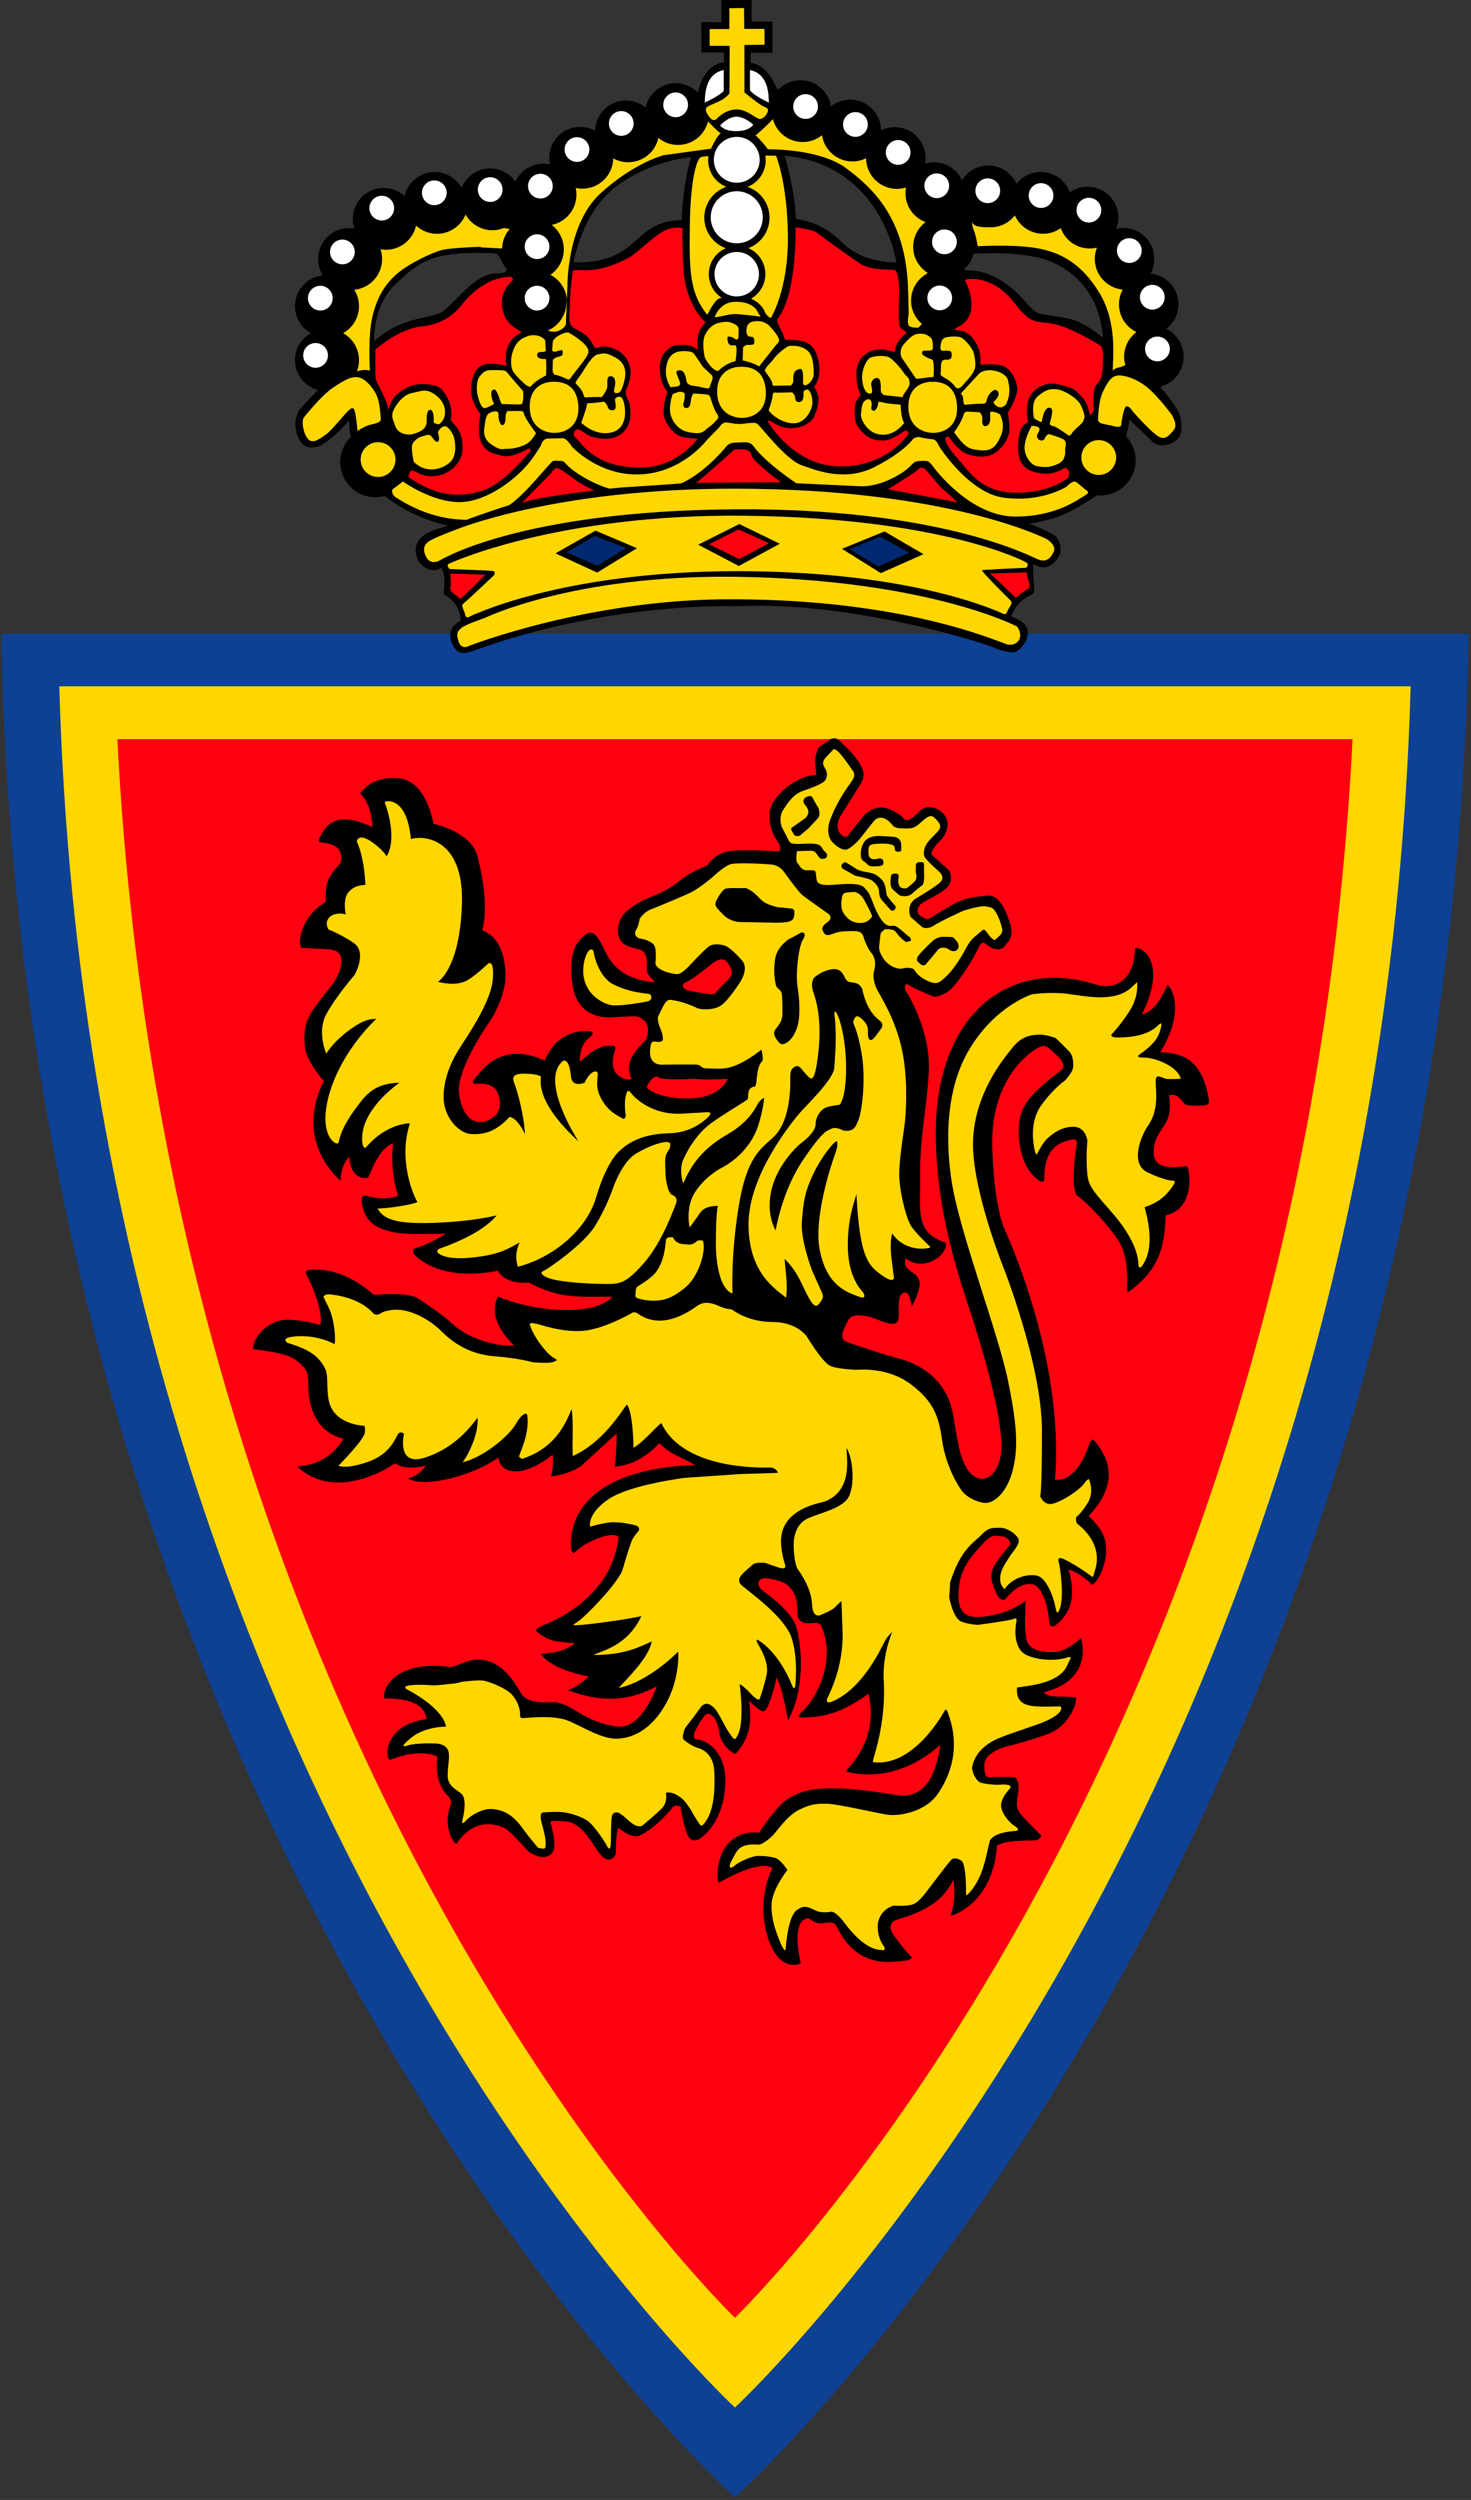 <svg xmlns="http://www.w3.org/2000/svg" viewBox="0 0 482 819">
  <rect x="0" y="0" width="482" height="819" fill="#333333" stroke="none"/>
  <g fill="none" transform="translate(-1 -1)">
    <g transform="translate(.549 208.044)">
      <path fill="#0E4194" d="M0.855,0.515 L481.701,0.515 C474.772,401.79 241.27,611.081 241.27,611.081 C241.27,611.081 7.769,401.79 0.855,0.515"/>
      <path fill="gold" d="M19.881,17.804 L462.675,17.804 C452.291,386.223 241.271,581.674 241.271,581.674 C241.271,581.674 30.26,386.223 19.881,17.804"/>
      <path fill="#FF0010" d="M38.909,35.102 L443.649,35.102 C426.351,374.114 241.271,552.274 241.271,552.274 C241.271,552.274 56.198,374.113 38.909,35.102"/>
      <g transform="translate(83 34)">
        <path fill="#000" d="M156.431,79.484 C154.942,80.944 151.971,84.127 151.971,84.127 C151.971,84.127 152.209,85.163 148.291,84.405 C144.381,83.629 140.192,83.629 141.418,81.173 C141.418,81.173 143.377,80.221 145.106,78.991 C146.834,77.757 151.246,74.3 151.246,74.3 C151.246,74.3 154.161,72.115 155.666,74.069 C157.164,76.027 157.929,78.019 156.431,79.484 M143.647,118.804 C133.851,119.106 128.253,115.614 129.631,114.423 C129.631,114.423 131.398,111.194 132.855,111.691 C134.203,112.807 140.957,112.615 144.875,112.384 C149.518,112.883 155.897,112.384 155.897,112.384 C155.897,112.384 153.938,118.444 143.647,118.804 M313.38,118.337 C310.999,104.742 303.1,103.902 297.636,103.667 C306.691,89 300.328,81.1 299.938,81.706 C297.334,87.7 294.792,90.463 291.647,91.311 C301.093,71.957 289.345,68.425 289.378,69.77 C289.034,81.909 280.982,82.9 276.913,81.629 C250.639,73.148 237.1,90.462 237.1,90.462 C237.1,90.462 224.231,101.946 224.079,129.24 C223.895,157.074 232.674,179.95 237.1,194.052 C241.511,208.136 245.24,222.568 245.575,231.934 C245.846,239.304 242.461,243.226 239.665,243.421 C236.871,243.601 234.633,241.272 233.414,238.455 C232.18,235.66 231.638,233.857 229.719,222.408 C227.791,210.97 218.936,205.866 212.252,204.097 C205.571,202.339 197.623,199.498 194.978,198.611 C192.328,197.726 193.402,195.234 195.329,191.587 C196.556,189.321 199.201,189.818 201.51,190.169 C203.812,190.511 207.14,192.471 209.792,192.653 C212.437,192.854 211.918,189.818 211.918,187.022 C211.918,184.223 212.437,182.412 214.062,182.412 C215.678,182.217 216.171,187.022 216.171,187.022 C216.171,187.022 218.594,182.786 218.783,179.802 C218.975,176.808 216.475,176.076 214.898,174.647 C213.335,173.229 214.211,171.166 214.211,171.166 C214.211,171.166 217.406,174.154 222.159,172.397 C226.923,170.621 227.927,166.746 227.225,166.052 C217.015,162.565 219.158,155.843 218.974,143.674 C218.782,131.508 221.078,123.058 221.777,110.196 C222.462,97.337 215.589,85.697 214.554,84.125 C213.519,82.549 213.862,80.942 214.897,81.481 C217.699,83.241 223.545,85.51 223.545,85.51 C223.545,85.51 226.691,85.51 229.525,82.515 C232.368,79.524 236.75,72.461 237.975,69.654 C239.21,66.851 239.934,67.739 241.51,68.961 C243.081,70.195 245.733,70.381 246.623,68.961 C247.493,67.544 250.415,66.229 247.842,59.822 C246.488,56.175 244.538,52.064 240.962,52.377 C238.549,52.57 235.515,52.913 232.87,53.794 C230.219,54.682 224.763,58.213 222.994,59.248 C221.241,60.289 221.306,60.479 218.885,58.866 C217.405,57.831 218.239,55.76 219.475,54.872 C220.693,53.988 225.582,51.917 227.829,49.612 C230.106,47.31 228.458,44.12 228.458,44.12 C228.458,44.12 223.346,39.557 222.811,39.016 C221.968,38.176 224.581,35.289 225.311,34.604 C226.037,33.911 227.758,32.142 227.957,28.961 C227.957,25.927 225.106,23.857 222.995,23.505 C220.893,23.162 219.97,23.505 218.24,25.233 C216.313,27.357 214.363,28.268 213.478,27.038 C212.602,25.81 209.057,23.661 206.614,23.506 C204.159,23.358 201.652,24.549 199.922,26.852 C197.821,29.686 195.853,31.912 195.853,31.912 C195.853,31.912 194.977,34.454 192.868,32.143 C190.757,29.841 192.724,26.497 192.724,26.497 C192.724,26.497 198.896,16.636 199.581,15.561 C200.274,14.486 200.623,12.758 200.274,11.682 C198.664,6.689 194.101,3.427 192.723,1.819 C191.329,0.207 189.713,0.971 189.337,1.281 C187.189,2.969 185.572,3.343 185.188,5.073 C183.581,9.5 185.65,12.913 184.607,12.913 C178.61,12.953 169.874,19.862 169.602,25.468 C169.331,31.418 172.287,34.408 172.79,35.488 C173.282,36.563 172.979,37.909 172.979,37.909 C172.979,37.909 160.499,37.06 156.008,37.869 C151.516,38.673 149.064,42.632 149.064,42.632 C149.064,42.632 144.723,43.933 140.422,47.309 C134.585,52.033 131.247,52.148 126.716,54.725 C121.26,57.863 120.105,60.439 119.962,63.433 C119.691,68.654 123.761,69.151 127.218,70.08 C129.59,70.733 129.408,74.149 129.408,75.789 C129.408,77.441 129.009,77.558 132.084,80.715 C118.114,79.712 116.123,70.88 114.586,68.274 C113.621,66.538 112.515,64.507 110.97,64.507 C109.019,64.507 106.901,67.573 106.901,67.573 C106.901,67.573 103.452,70.958 105.06,81.702 C106.717,92.8 116.346,92.231 117.197,92.231 C118.033,92.231 125.41,91.765 126.022,91.921 C126.636,92.072 127.097,92.148 128.403,93.151 C130.826,94.954 129.408,99.438 128.867,99.911 C124.788,103.817 124.024,105.969 123.648,107.657 C123.179,109.688 124.406,112.535 124.406,112.535 C124.406,112.535 120.958,113.146 118.958,110.038 C117.27,107.431 118.999,102.935 118.999,102.935 C118.999,102.935 119.46,101.705 118.266,101.59 C113.161,100.98 109.442,105.277 107.443,106.818 C107.363,100.833 110.095,99.376 111.281,98.217 C112.054,97.447 111.711,96.95 110.628,96.755 C101.031,96.186 97.233,103.285 95.927,106.397 C81.599,99.913 75.467,109.618 73.316,111.959 C71.158,114.297 73.316,113.999 74.733,113.999 C80.333,113.843 81.265,117.797 81.265,120.864 C81.265,124.861 76.574,126.32 76.574,126.32 C76.574,126.32 69.707,128.896 67.907,117.642 C66.474,109.348 78.572,92.655 78.572,92.655 C78.572,92.655 83.294,84.818 83.095,78.296 C82.833,68.344 78.722,64.935 75.496,63.785 C77.186,56.788 76.079,48.306 74.008,39.792 C71.921,31.263 59.456,28.838 59.456,28.838 C59.456,28.838 57.378,14.486 47.742,13.905 C39.633,13.482 37.34,16.907 35.461,18.826 C38.296,21.856 39.251,25.349 39.45,29.957 C27.352,24.083 24.287,29.801 22.789,32.262 C21.284,34.718 22.247,34.874 22.247,34.874 C22.247,34.874 26.397,35.101 28.085,36.789 C29.773,38.477 29.423,41.317 28.659,42.245 C23.553,47.351 24.318,50.182 24.134,54.53 C19.021,57.366 16.76,62.128 16.027,65.123 C15.302,68.117 16.187,69.471 16.187,69.471 C16.187,69.471 19.596,69.691 24.318,69.886 C29.042,70.081 29.623,72.113 29.24,75.107 C28.858,78.097 26.204,81.744 26.204,81.744 C26.204,81.744 21.633,87.28 19.595,90.43 C17.413,93.847 16.92,97.263 17.302,101.751 C17.604,106.012 22.446,111.814 23.553,113.108 C14.832,130.661 25.091,142.178 29.042,145.79 C29.241,142.787 29.424,140.872 31.892,137.839 C32.275,144.257 35.651,145.209 38.104,144.826 C40.939,137.65 43.177,134.803 46.244,133.497 C45.519,139.566 46.434,146.897 47.941,150.707 C43.792,152.229 39.984,151.393 37.532,150.668 C36.184,150.584 36.034,151.433 36.034,151.433 C36.034,151.433 35.269,158.227 41.905,161.252 C47.789,163.952 56.344,163.145 63.527,163.145 C59.226,165.868 55.044,167.512 53.732,167.824 C52.664,168.014 52.664,168.827 53.046,169.783 C62.794,179.651 80.602,175.23 80.602,175.23 C80.602,175.23 82.57,179.765 90.668,179.152 C101.189,184.559 106.636,183.687 118.113,183.792 C114.466,187.635 107.512,188.255 101.643,188.132 C91.505,187.901 82.369,184.599 80.601,183.688 C77.304,190.32 82.681,196.583 85.905,199.812 C78.339,199.999 70.049,196.77 65.868,192.824 C61.679,188.866 53.77,183.947 53.77,183.947 C53.77,183.947 50.195,182.219 39.984,183.182 C30.165,174.506 22.247,174.888 19.795,174.888 C17.333,174.888 17.525,176.004 17.908,176.568 C23.785,188.092 22.447,193.019 22.447,193.019 C22.447,193.019 13.567,190.399 8.853,191.665 C4.743,192.701 0.371,196.965 0.331,200.919 C10.581,202.226 13.344,203.177 16.188,206.023 C18.49,208.449 18.107,208.677 18.49,210.973 C17.758,228.754 30.006,230.215 30.006,230.215 C30.006,230.215 27.783,234.357 23.937,236.615 C19.215,239.453 16.65,238.891 14.882,239.453 C27.353,250.978 44.906,239.892 46.786,238.346 C48.084,239.079 50.967,240.605 56.997,239.079 C54.734,242.651 51.159,243.26 51.159,243.26 C51.159,243.26 54.154,245.88 64.523,243.423 C74.884,240.963 80.801,236.426 80.801,236.426 C80.801,236.426 80.801,240.807 86.288,241.002 C91.785,241.19 98.538,235.508 98.538,235.508 C98.538,235.508 99.04,238.162 98.027,242.692 C105.211,241.617 108.015,239.08 108.015,239.08 L119.5,228.567 C119.5,228.567 119.531,234.054 118.919,239.454 C124.757,238.892 129.168,236.28 133.517,231.714 C137.117,235.464 140.685,236.28 145.217,238.893 C109.713,240.188 105.634,256.59 104.829,261.074 C104.025,265.561 104.829,268.261 105.634,267.64 C109.52,263.725 118.584,260.309 120.184,262.536 C118.957,271.368 115.469,277.664 107.894,284.23 C100.304,290.027 96.769,290.637 94.818,291.724 C93.233,292.52 92.549,292.87 93.576,293.671 C97.503,296.745 99.501,296.704 105.825,297.321 C101.533,300.775 96.651,300.393 94.62,300.814 C97.686,304.916 104.829,307.143 110.366,308.185 C107.895,310.649 104.829,312.298 103.604,312.673 C117.964,318.202 126.939,314.317 132.666,311.443 C128.597,321.66 124.264,324.962 119.765,324.58 C115.272,324.197 109.937,321.889 106.862,319.849 C103.795,317.818 100.921,316.783 99.503,316.596 C98.077,316.401 91.324,317.64 88.432,314.135 C82.714,303.764 77.769,302.846 74.312,302.659 C70.848,302.463 66.906,304.916 65.29,305.111 C45.634,302.463 42.528,313.529 43.412,315.364 C56.919,315.364 56.696,320.665 57.301,322.114 C48.709,323.348 46.479,327.227 45.251,329.497 C44.017,331.755 44.177,336.02 45.594,335.394 C55.191,331.527 60.797,334.212 60.797,334.594 C59.571,343.387 64.055,347.082 64.055,347.082 C64.055,347.082 65.942,348.539 64.907,350.757 C62.454,357.902 66.524,363.658 67.128,362.858 C73.468,353.442 81.495,357.131 83.184,358.088 C84.872,359.051 90.551,365.464 90.551,365.464 C95.163,368.693 98.38,367.272 99.001,364.662 C99.615,362.045 97.775,355.755 97.775,355.755 C97.775,355.755 98.539,355.139 103.453,355.755 C108.367,356.367 111.745,363.495 114.203,366.506 C117.128,370.027 119.27,367.005 119.27,365.876 C119.309,355.674 120.535,358.088 120.535,358.088 C120.535,358.088 124.565,361.587 127.25,360.203 C133.088,357.29 137.659,351.139 137.388,351.753 C138.233,349.647 140.463,350.832 140.463,350.832 C140.463,350.832 141.076,355.755 142.597,359.745 C144.143,363.733 147.216,360.974 147.216,360.974 C147.216,360.974 154.05,356.63 155.046,344.687 C156.12,331.949 147.83,328.882 146.292,328.882 C144.755,328.882 144.724,328.11 144.875,326.875 C145.798,324.652 147.216,322.432 147.83,321.658 C148.45,320.89 149.016,320.01 150.25,320.624 C151.478,321.231 152.6,322.89 153.205,326.875 C153.827,330.864 157.969,333.783 158.589,333.484 C164.116,327.193 163.535,321.231 162.883,316.127 C167.183,320.273 167.597,319.815 168.249,319.202 C169.563,317.86 171.173,311.978 171.944,308.453 C174.239,313.208 175.625,322.578 175.625,322.578 C181.772,311.667 179.925,296.627 178.236,291.558 C176.548,286.494 168.098,280.65 167.325,280.041 C166.56,279.428 165.335,277.895 166.409,276.509 C167.763,275.744 168.329,275.744 172.557,276.82 C176.818,277.895 178.849,281.729 178.705,286.803 C178.554,291.865 183.149,290.634 184.377,290.634 C185.611,290.634 184.838,290.487 186.376,291.246 C192.515,304.757 182.688,317.66 180.705,319.349 C178.705,321.037 178.849,321.502 180.393,321.658 C185.466,321.348 191.439,321.503 202.039,313.822 C205.719,330.26 194.202,338.703 194.665,339.314 C212.631,343.921 225.534,330.406 225.534,330.562 C223.232,348.072 214.789,347.605 210.951,346.997 C207.758,346.531 199.579,344.99 191.758,344.843 C183.922,344.687 179.764,345.619 175.463,348.375 C171.823,350.685 166.107,359.433 166.107,359.433 C166.107,359.433 160.149,357.976 155.497,363.576 C151.97,367.994 152.28,376.014 153.054,375.713 C167.325,367.573 170.559,370.949 170.559,370.949 C170.559,370.949 165.184,380.622 168.871,393.065 C172.558,405.503 179.614,402.28 179.614,402.28 C179.614,402.28 179.925,402.52 179.765,401.819 C177.36,390.724 179.765,387.383 182.394,387.383 C185.762,390 186.99,388.77 189.139,388.77 C191.29,388.77 191.29,389.682 191.91,390.613 C198.663,404.435 210.793,401.516 213.246,401.362 C215.715,401.206 216.632,400.432 216.009,399.974 C215.405,399.516 210.34,393.524 209.56,391.688 C208.795,389.844 209.415,388.312 211.869,387.699 C225.073,383.851 227.83,378.476 229.838,374.789 C231.07,382 228.609,386.469 229.072,386.616 C243.966,381.232 244.108,363.576 244.108,363.576 C244.108,363.576 243.965,363.576 245.97,362.81 C247.947,362.044 253.482,361.885 255.943,361.885 C258.396,361.885 258.7,360.35 258.7,360.35 C258.7,360.35 252.877,354.671 251.794,353.146 C250.727,351.605 250.256,351.138 251.021,346.532 C251.794,341.932 249.946,341.157 249.946,341.157 C249.946,341.157 244.284,341.004 242.276,341.157 C241.234,341.28 239.976,341.777 239.976,337.17 C239.976,332.554 248.258,330.865 248.258,330.865 C248.258,330.865 252.838,329.8 260.388,327.194 C268.463,324.423 270.685,315.511 269.919,315.053 C268.072,314.75 266.082,314.75 263.62,314.75 C261.853,314.709 260.085,314.276 259.471,313.364 C276.363,309.059 271.641,295.624 271.641,295.624 C271.641,295.624 266.847,300.346 262.315,300.195 C259.049,300.12 256.675,300.043 254.566,297.769 C252.71,295.853 253.483,286.337 253.483,283.418 C247.311,288.112 239.513,288.757 237.323,288.678 C235.516,288.594 231.343,288.448 231.485,281.459 C231.637,274.366 234.01,270.835 238.288,265.997 C242.548,261.154 243.113,262.072 245.662,262.262 C248.186,262.449 248.65,264.805 248.65,264.805 C248.65,264.805 245.423,268.368 243.344,271.747 C241.273,275.131 242.699,278.118 243.886,280.848 C245.072,283.575 246.578,283.192 246.928,282.774 C249.723,279.543 252.026,277.701 255.523,277.895 C259.01,278.083 261.008,286.494 261.087,289.07 C261.199,291.721 261.933,291.98 263.016,291.636 C271.427,285.413 268.336,276.362 267.579,273.132 C271.642,274.243 275.408,278.236 275.408,278.236 C275.408,278.236 278.436,276.012 279.628,269.709 C281.049,261.995 276.946,258.618 274.182,255.543 C283.962,245.342 280.673,237.544 277.862,233.361 C275.058,229.172 275.329,230.824 274.597,231.321 C271.642,241.149 266.617,244.454 263.119,243.645 C266.496,203.797 246.579,161.609 246.579,161.609 C246.579,161.609 243.201,154.692 242.589,134.925 C241.927,113.573 253.667,104.554 256.868,102.638 C260.053,100.715 260.389,101.675 263.279,104.244 C267.149,107.66 265.692,109.006 265.397,109.388 C255.905,116.796 251.413,120.639 251.261,128.825 C251.101,136.989 253.937,142.527 257.019,145.021 C260.388,147.931 259.471,144.017 259.6,144.559 C259.815,134.077 265.692,133.002 268.273,132.358 C270.844,131.696 270.303,133.806 270.303,133.806 C270.303,133.806 269.498,136.802 269.299,144.256 C269.115,150.965 270.987,151.009 270.987,151.009 C270.987,151.009 277.216,155.998 283.355,164.488 C288.341,171.385 286.08,181.638 287.075,182.256 C298.98,174.046 298.934,164.445 299.444,157.074 C309.574,154.964 307.232,140.871 306.229,140.983 C299.633,141.915 295.564,141.058 295.477,136.761 C295.414,132.46 296.791,130.928 299.251,127.169 C301.704,123.401 300.47,117.798 300.47,117.798 C300.47,117.798 302.239,117.145 303.551,118.336 C306.388,121.06 304.851,121.174 310.298,121.174 C314.448,121.176 313.612,120.026 313.38,118.337"/>
        <path fill="gold" d="M80.222,157.11 C80.222,157.11 72.704,159.109 59.913,159.563 C47.131,160.021 43.213,158.416 41.173,154.883 C43.595,154.916 51.965,153.809 54.242,152.77 C52.809,150.511 47.862,138.65 51.774,126.978 C49.129,126.978 42.789,128.435 37.454,134.763 C36.84,135.572 35.766,134.348 36.196,130.466 C36.611,126.592 39.302,120.403 48.318,113.65 C44.249,113.842 39.955,114.49 36.037,119.409 C32.118,124.327 29.244,128.823 28.438,133.119 C28.311,134.619 23.517,132.497 24.131,123.904 C24.752,115.307 30.039,103.129 40.76,92.724 C39.341,92.918 37.454,92.381 32.117,96.255 C26.351,100.488 24.368,104.132 24.368,104.132 C24.368,104.132 21.214,97.072 24.368,91.229 C27.514,85.393 33.654,78.327 33.654,78.327 C33.654,78.327 37.883,70.881 33.272,67.815 C28.661,64.74 25.132,63.509 25.132,63.509 C25.132,63.509 23.062,60.52 26.519,58.676 C28.589,57.836 30.732,58.52 30.732,58.52 C30.732,58.52 29.625,53.455 31.662,51.229 C33.121,49.54 34.65,49.004 37.182,48.848 C37.071,46.428 36.649,39.673 34.379,34.64 C34.268,34.484 34.84,31.418 39.905,35.222 C43.1,37.602 44.103,39.447 44.103,39.447 C44.103,39.447 48.045,34.764 43.522,21.75 C43.377,21.355 50.738,19.294 52.084,33.832 C56.878,32.415 69.397,34.111 68.816,54.834 C68.212,76.297 60.98,80.598 60.98,80.598 C60.98,80.598 66.093,82.172 69.971,80.411 C72.583,79.222 77.266,74.762 77.266,74.762 C77.266,74.762 79.529,72.614 78.915,79.875 C78.421,85.975 72.894,94.838 70.32,98.833 C67.741,102.83 63.447,108.66 62.835,116.956 C62.213,125.238 68.283,130.311 71.659,130.466 C75.346,130.653 79.456,130.24 84.259,125.019 C84.831,124.441 87.515,126.099 89.474,130.583 C89.164,124.327 87.021,116.415 85.794,113.34 C85.252,111.696 85.866,110.7 89.053,110.7 C92.246,110.7 94.62,111.197 94.699,111.81 C94.78,112.427 92.39,119.532 107.058,132.924 C107.172,133.158 93.886,112.957 101.954,106.505 C102.153,106.435 103.985,105.511 104.527,111.611 C104.909,115.461 109.019,113.649 109.019,113.649 C109.019,113.649 110.627,109.965 112.619,109.965 C114.307,109.965 112.093,113.649 113.853,117.647 C116.002,122.564 119.116,124.129 121.809,125.556 C122.455,125.237 122.494,124.401 122.494,124.401 C122.494,124.401 121.723,119.989 122.724,117.19 C122.956,116.573 123.098,115.648 124.262,117.109 C125.409,118.566 131.095,124.401 141.075,123.787 C149.939,123.29 148.984,123.321 148.984,123.321 C148.984,123.321 151.826,122.939 148.903,125.476 C146.721,127.32 143.456,129.658 137.927,130.159 C135.387,130.395 127.448,129.888 121.028,135.461 C119.069,137.032 115.725,141.257 112.737,151.353 C109.52,162.103 98.427,171.08 87.093,173.959 C86.63,171.94 86.058,169.849 87.707,165.982 C83.946,168.128 80.563,170.207 71.355,171.007 C62.14,171.816 60.675,169.057 60.675,169.057 C60.675,169.057 60.723,168.244 61.529,168.004 C63.146,167.396 75.004,163.451 80.222,157.11"/>
        <path fill="gold" d="M96.118 177.152C96.118 177.152 93.848 176.108 95.504 175.344 97.153 174.582 108.75 166.635 112.508 160.45 116.267 154.271 118.226 148.436 118.226 148.436 118.226 148.436 121.118 139.679 125.913 136.841 130.715 133.994 134.505 133.082 135.7 133.082 136.893 133.082 137.348 133.651 137.038 134.271 137.038 135.765 135.851 136.188 135.54 137.875 135.239 139.563 135.54 142.41 135.54 143.755 135.54 145.094 136.241 149.813 137.659 150.385 139.467 151.118 139.307 152.503 138.847 153.531 138.392 154.573 134.625 165.437 128.899 172.198 123.412 178.641 121.078 179.418 117.773 179.574 114.468 179.722 99.264 179.268 96.118 177.152M125.681 183.719C125.681 183.719 125.571 181.029 126.214 180.53 127.258 179.765 131.168 177.695 132.825 175.083 134.203 172.973 135.127 170.395 135.54 166.326 135.66 164.598 135.731 164.171 137.929 164.288 139.117 166.708 141.196 166.481 142.453 166.637 145.178 166.971 145.488 165.403 146.524 165.291 147.717 165.441 148.028 164.794 148.028 167.672 148.028 170.548 146.213 177.301 141.808 180.916 136.965 184.87 134.17 184.911 132.355 185.059 130.556 185.212 125.76 184.598 125.681 183.719"/>
        <path fill="gold" d="M36.848 226.063C36.848 226.063 26.71 225.787 25.165 217.698 24.329 213.4 25.133 209.785 23.986 207.324 21.988 203.49 19.376 201.191 11.618 198.874 11.085 198.461 10.392 197.809 11.769 197.186 12.47 196.891 19.678 195.498 27.053 199.273 27.515 198.419 27.132 191.273 25.134 187.294 23.135 183.289 23.446 183.746 23.446 183.746 23.446 183.746 23.901 182.835 25.445 182.987 26.974 183.144 34.812 183.911 39.574 188.976 40.028 189.74 41.255 189.895 42.027 189.278 42.791 188.666 46.32 187.442 50.318 188.362 54.317 189.278 58.768 191.739 62.297 195.271 65.674 198.648 71.209 202.641 79.349 203.262 87.487 203.875 92.091 205.262 92.091 205.262 92.091 205.262 97.61 205.716 98.844 205.099 100.071 204.486 100.541 204.796 98.542 203.565 96.542 202.331 92.25 196.96 91.016 192.822 91.47 192.196 91.637 192.359 93.318 192.663 94.583 192.889 101.305 195.426 108.212 194.969 115.131 194.511 124.186 189.279 124.186 189.279 124.186 189.279 125.103 188.519 126.178 189.131 127.261 189.741 133.593 195.427 145.38 187.133 146.909 186.065 148.637 184.834 153.066 186.829 155.35 187.909 157.207 187.909 157.207 187.909 157.207 187.909 162.312 192.05 170.563 192.05 178.853 192.05 181.92 196.961 181.92 196.961 181.92 196.961 186.993 205.405 189.605 206.485 192.224 207.553 198.357 207.716 198.357 207.716 198.357 207.716 208.035 206.633 215.711 212.315 223.389 218.002 225.076 223.071 226.145 230.755 227.228 238.429 230.756 244.88 232.595 247.325 234.451 249.783 238.171 251.248 240.274 251.33 243.196 251.478 247.665 247.8 249.496 239.815 251.344 231.823 250.182 223.373 247.808 211.549 244.582 195.743 232.143 163.489 229.379 146.589 227.419 134.495 226.767 116.189 235.376 102.209 243.97 88.24 255.637 84.699 255.637 84.699 255.637 84.699 261.473 83.781 267.321 84.552 273.143 85.322 282.469 87.392 287.892 82.71 289.118 81.633 290.035 80.71 290.035 80.71 290.035 80.71 290.775 85.353 287.43 90.387 284.547 94.878 281.594 97.913 281.594 97.913 281.594 97.913 281.281 98.833 283.433 98.833 285.576 98.833 292.886 98.915 296.948 94.838 297.259 94.527 298.636 93.066 297.641 96.379 297.027 98.677 295.801 100.98 290.496 104.675 290.035 105.205 290.879 105.512 292.726 105.44 294.574 105.367 302.849 107.51 304.393 112.349 302.849 112.503 299.863 112.503 299.329 112.349 298.78 112.193 297.339 111.429 296.717 111.655 296.103 111.889 296.033 112.349 296.262 116.19 296.485 120.021 296.103 124.17 293.731 127.547 291.342 130.932 287.502 140.222 293.5 143.063 299.489 145.898 301.862 145.754 301.862 145.754 301.862 145.754 303.096 145.67 301.782 147.439 300.476 149.203 298.486 152.503 292.498 154.42 292.887 156.115 296.575 167.552 291.422 174.003 291.039 174.394 290.426 174.322 290.426 172.853 290.426 171.391 289.892 165.448 281.745 156.116 274.681 148.053 273.915 147.283 273.605 142.068 273.302 136.847 273.765 132.694 273.765 132.694 273.765 132.694 273.223 128.09 269.233 128.09 265.236 128.09 262.551 130.241 260.87 131.703 259.182 133.16 257.415 136.693 257.415 136.693 257.415 136.693 257.024 138.069 256.562 136.071 256.099 134.084 254.562 126.63 258.706 120.955 262.862 115.27 266.389 112.959 266.389 112.959 266.389 112.959 268.701 110.506 269.001 108.972 269.314 107.431 269.001 104.819 268.078 103.753 267.154 102.67 263.316 98.99 263.316 98.99 263.316 98.99 259.94 97.759 257.789 97.915 255.639 98.062 252.42 98.062 249.044 102.367 245.931 106.242 236.756 117.423 236.286 132.779 235.832 148.138 245.97 173.464 245.97 173.464 245.97 173.464 258.864 205.867 258.864 227.677 258.864 249.49 258.252 249.016 258.252 249.016 258.252 249.016 259.327 252.099 262.083 251.646 264.855 251.17 271.217 247.304 272.993 244.572 273.606 243.654 274.228 243.491 274.228 243.491 274.228 243.491 276.227 247.638 273.766 251.482 271.303 255.313 270.078 255.941 270.078 255.941 270.078 255.941 269.765 257.629 270.539 258.235 271.303 258.853 278.839 264.384 276.368 272.985 275.462 276.207 275.462 275.597 275.462 275.597 275.462 275.597 270.65 271.981 266.389 269.904 264.55 268.983 263.938 269.298 264.391 270.842 264.855 272.363 266.389 283.425 264.391 286.655 264.081 287.413 263.771 288.026 263.165 284.96 262.552 281.885 260.25 275.749 257.175 275.132 254.109 274.519 249.188 275.749 246.584 279.583 245.356 278.207 245.119 277.397 245.206 275.598 245.356 272.986 247.268 270.604 248.12 269.147 249.355 267.14 252.11 264.536 251.035 262.848 249.961 261.151 247.354 259.465 245.206 259.465 242.594 259.465 241.357 259.319 239.05 261.765 236.756 264.229 232.264 266.225 228.76 277.437 228.76 278.816 228.465 282.192 228.465 282.192 228.465 282.192 229.684 289.101 232.446 290.189 235.209 291.256 237.981 291.256 237.981 291.256 237.981 291.256 247.354 290.028 249.355 289.412 249.96 289.264 250.876 288.491 250.421 290.641 249.96 292.787 249.648 299.091 253.655 301.083 258.097 303.241 264.389 302.922 267.002 302.011 267.775 301.692 268.841 301.504 267.926 302.922 266.852 304.61 266.74 309.572 253.655 311.372 250.26 311.83 250.731 311.83 250.731 311.83 250.731 311.83 250.182 315.011 252.252 316.594 254.41 318.282 258.4 318.117 264.707 317.97 265.424 317.97 266.699 320.578 257.173 323.964 246.805 327.61 243.826 328.264 240.441 330.873 237.064 333.479 236.14 336.711 235.973 337.939 235.83 339.167 237.208 342.543 238.903 343.005 240.592 343.47 243.827 343.774 245.355 343.617 246.884 343.47 249.497 343.617 248.27 344.995 247.036 346.389 245.205 348.691 245.514 350.98 245.809 353.291 248.421 356.216 249.647 356.986 250.875 357.742 251.95 358.663 249.806 358.829 247.665 358.973 243.237 359.516 241.827 361.895 240.513 366.658 239.819 374.332 234.452 379.71 233.832 380.168 233.988 378.48 233.988 377.561 233.988 376.637 233.832 369.259 232.444 368.498 231.066 367.733 230.151 367.424 229.219 368.187 228.303 368.964 222.775 376.485 222.003 377.399 221.245 378.326 218.634 382.316 216.325 382.924 214.023 383.546 210.334 383.243 210.334 383.243 210.334 383.243 206.034 384.154 205.119 388.921 204.649 393.839 207.11 396.595 207.11 396.595 207.11 396.595 207.881 397.98 206.638 397.826 205.421 397.678 201.088 398.175 194.056 388.774 191.293 385.079 189.906 385.234 189.906 385.234 189.906 385.234 186.841 385.842 184.842 384.93 182.85 384.003 181.162 382.923 179.164 384.323 178.432 384.815 175.907 385.388 174.862 397.522 174.742 398.673 173.484 396.448 172.712 394.293 171.941 392.151 170.252 388.464 170.252 383.243 170.252 378.014 175.468 371.571 175.468 371.571 175.468 371.571 173.175 368.027 171.336 367.576 169.487 367.112 167.641 366.956 165.808 366.956 163.959 366.956 159.197 368.964 157.813 370.488 157.047 370.946 155.669 371.265 157.358 368.186 159.046 365.112 159.509 362.815 166.103 363.272 166.724 363.272 168.724 362.204 170.563 360.35 172.395 358.508 175.318 353.753 179.474 351.755 183.608 349.764 185.766 349.764 188.993 349.911 192.224 350.057 204.347 352.83 208.035 353.443 211.714 354.065 220.744 352.717 224.918 346.386 228.613 340.851 232.596 331.645 227.834 319.507 227.379 318.736 227.229 318.97 226.694 319.891 226.145 320.815 216.555 337.936 203.503 336.252 202.89 336.097 208.114 324.508 206.959 308.373 206.88 300.083 209.794 293.641 209.794 293.641 209.794 293.641 208.506 294.627 207.413 296.542 206.338 298.465 200.278 312.364 189.844 316.505 188.61 316.9 188.076 316.505 188.538 315.359 188.993 314.216 193.946 305.259 193.523 293.331 193.285 286.449 193.172 283.494 193.172 283.494 193.172 283.494 191.835 284.613 191.221 285.338 190.37 286.422 186.491 287.987 186.491 287.987 186.491 287.987 183.735 289.491 183.536 284.653 183.353 279.807 180.358 275.052 178.853 273.049 178.12 272.053 177.547 268.562 177.508 265.073 177.508 262.349 178.288 258.654 181.433 256.777 184.571 254.902 193.602 253.433 195.633 249.176 197.743 244.756 196.708 236.111 194.82 233.271 194.82 236.469 197.084 247.528 187.375 250.971 179.235 252.668 174.138 256.436 173.454 262.349 172.982 266.41 174.632 271.399 174.632 271.399 174.632 271.399 175.595 273.407 172.753 272.528 169.909 271.628 168.293 270.983 168.293 270.983 168.293 270.983 165.115 270.623 164.15 271.483 161.84 273.674 157.812 276.054 160.55 278.389 163.274 280.73 174.711 288.763 176.893 295.702 179.084 302.659 178.016 311.443 178.016 311.443 178.016 311.443 177.625 312.634 177.125 311.443 175.737 307.827 171.979 300.155 165.996 296.316 165.145 295.702 165.266 296.746 165.909 297.733 166.944 299.39 169.406 303.85 168.674 307.445 167.949 311.058 166.492 315.128 166.492 315.128 166.492 315.128 166.531 317.087 163.568 313.937 160.613 310.8 159.809 310.707 159.809 310.707 159.809 310.707 161.737 323.88 158.813 328.029 158.423 328.839 158.16 329.377 156.282 326.497 154.395 323.617 153.016 320.081 151.446 318.473 149.863 316.865 148.253 316.506 146.908 318.473 145.561 320.433 142.957 323.735 142.114 324.845 141.849 325.195 140.585 328.217 141.579 328.986 143.459 330.488 145.147 331.329 146.255 331.646 147.369 331.945 151.28 333.375 151.519 339.467 151.75 345.574 151.447 352.946 147.832 356.713 147.218 357.406 146.796 356.82 146.414 356.176 146.032 355.523 144.685 353.607 144.144 352.481 143.61 351.374 141.849 348.993 141.118 348.355 140.378 347.686 137.805 345.656 135.623 346.309 136.005 347.648 135.662 349.912 134.548 351.141 133.242 352.604 128.136 356.86 128.136 356.86 128.136 356.86 127.682 357.594 126.026 357.097 124.369 356.59 122.298 354.26 121.494 353.714 120.691 353.173 120.077 352.604 119.312 352.718 118.539 352.83 117.926 353.031 117.814 355.026 117.696 357.016 117.616 359.863 117.616 361.851 117.616 363.85 117.385 365.765 116.318 363.663 115.737 362.473 112.096 356.86 109.827 355.361 107.558 353.866 103.568 352.675 100.956 352.565 98.344 352.448 95.124 352.752 95.124 352.752 95.124 352.752 94.161 353.11 94.886 355.945 95.699 359.095 96.662 362.276 96.09 364.316 95.891 364.916 93.748 364.275 93.748 364.275 93.748 364.275 91.167 361.397 88.483 357.632 85.449 353.444 82.256 351.794 78.576 351.602 74.889 351.42 70.667 354.407 69.554 356.052 69.211 356.128 68.558 356.672 69.052 354.822 69.554 352.977 70.247 348.606 68.941 346.962 67.635 345.305 63.987 344.527 64.138 340.32 64.288 336.098 64.599 336.901 64.56 333.872 64.529 330.994 62.068 330.218 60.379 330.138 58.691 330.07 53.626 329.99 51.084 330.755 50.136 331.137 47.867 331.759 52.32 328.154 56.772 324.543 63.564 324.606 63.564 324.606 63.564 324.606 63.485 319.168 50.743 312.366 50.208 312.023 49.555 311.338 51.897 311.06 54.247 310.801 57.154 310.914 58.802 311.06 60.458 311.213 64.177 310.677 65.865 310.522 67.562 310.374 68.176 309.983 69.554 309.829 71.402 309.642 73.583 309.414 75.35 309.478 77.349 309.609 83.33 312.023 85.187 314.133 86.834 315.977 87.87 318.349 87.87 320.698 87.87 321.809 88.173 321.889 89.248 321.809 90.324 321.727 98.686 320.815 103.256 322.542 107.829 324.27 114.36 328.715 119.655 328.569 124.871 328.372 130.94 325.567 135.663 317.087 140.379 308.606 139.692 300.007 139.692 300.007 139.692 300.007 130.247 309.827 120.197 311.941 123.373 308.335 129.984 302.115 131.019 296.707 126.758 298.592 122.226 301.08 111.97 301.15 114.009 299.852 122.961 298.499 127.611 288.372 123.23 289.531 108.823 291.363 106.721 291.363 104.603 291.363 104.874 291.601 107.135 289.946 109.405 288.297 117.886 279.775 120.962 274.359 121.423 273.547 122.036 271.213 122.036 271.213 122.036 271.213 122.961 267.868 124.538 263.488 125.263 262.193 126.178 261.114 126.178 261.114 126.178 261.114 128.336 259.191 125.071 258.507 121.797 257.815 121.615 257.774 118.724 257.658 115.856 257.548 110.791 259.12 110.791 259.12 110.791 259.12 109.748 254.902 116.852 250.099 123.957 245.293 141.883 243.108 141.883 243.108L159.811 241.877 172.395 241.463C172.395 241.463 171.797 239.723 169.71 239.723 167.641 239.723 141.453 240.771 134.134 225.145 131.514 227.248 128.751 230.984 124.991 233.272 125.03 231.129 124.761 221.49 122.848 219.068 121.191 221.117 115.274 231.357 105.136 235.973 104.874 231.785 105.446 224.906 104.754 220.578 102.572 225.838 99.298 233.271 88.483 236.927 87.52 236.156 87.296 236.617 87.838 235.16 88.364 233.698 90.896 228.251 90.242 222.72 90.131 221.653 88.674 221.653 86.484 225.452 84.062 229.629 75.589 236.515 69.05 237.995 71.591 234.619 74.434 227.598 73.901 223.413 71.049 227.331 65.634 233.698 56.46 236.545 47.285 239.38 49.818 228.676 49.818 228.676 49.818 228.676 48.663 227.598 47.826 228.829 46.981 230.054 45.413 235.32 37.958 237.892 30.51 240.46 28.361 239.121 28.361 239.121 28.361 239.121 36.501 230.942 36.962 228.398 37.263 226.789 36.848 226.063 36.848 226.063M194.707 59.216C194.707 59.216 193.281 57.754 193.178 56.18 193.018 53.914 193.362 52.342 193.791 51.801 194.204 51.272 195.63 51.311 197.358 51.148 199.19 51.426 200.313 53.262 200.313 53.262 200.313 53.262 201.197 54.724 202.154 56.719 203.235 58.834 203.235 59.217 203.235 59.217 203.235 59.217 202.576 60.18 201.499 60.833 200.187 61.557 196.81 61.823 194.707 59.216"/>
        <path fill="gold" d="M180.268,67.275 C180.268,67.275 178.97,69.894 178.58,77.338 C178.435,80.79 178.971,83.592 178.971,83.592 C178.971,83.592 179.513,86.845 179.345,91.151 C179.201,95.46 177.744,98.06 176.51,99.45 C175.282,100.835 173.675,101.56 172.822,100.597 C171.557,99.18 170.521,97.602 171.516,96.216 C172.48,94.955 173.778,93.537 173.818,91.311 C173.818,88.077 173.818,85.054 173.516,84.131 C173.212,83.211 172.065,82.828 171.755,81.904 C171.444,80.977 171.133,78.758 171.133,76.721 C171.133,74.689 171.516,72.721 171.516,72.721 C171.516,72.721 171.906,70.269 174.057,68.199 C176.239,66.123 176.741,66.24 176.741,66.24 L180.126,64.396 C180.124,64.396 182.266,64.356 180.268,67.275 L180.268,67.275 Z M159.648,61.019 C159.648,61.019 156.741,60.823 154.75,58.909 C151.868,56.062 151.405,55.608 152.25,53.844 C153.746,50.884 155.014,50.116 155.014,50.116 C155.014,50.116 155.977,49.849 158.192,49.881 C160.692,49.96 161.887,49.881 161.887,49.881 C161.887,49.881 163.718,50.613 165.342,52.231 C166.951,53.844 167.414,54.567 169.564,55.337 C171.403,56.021 172.519,56.3 173.858,56.3 C177.202,56.755 177.823,56.225 177.744,58.287 C177.656,60.481 176.891,61.206 172.017,61.245 L159.648,61.019 L159.648,61.019 Z M222.23,167.396 C222.23,167.396 217.627,163.107 216.009,160.646 C214.402,158.181 212.1,149.202 212.1,143.675 C212.1,138.142 213.716,129.164 214.02,125.978 C214.315,122.789 215.095,111.499 212.713,101.593 C210.34,91.693 205.259,84.175 204.724,82.939 C204.192,81.71 203.189,79.367 203.929,76.721 C204.653,74.067 203.8,72.108 203.005,71.197 C202.199,70.27 201.085,68.163 200.424,65.969 C199.731,63.787 198.504,63.899 194.403,64.052 C191.679,64.094 190.023,65.133 188.989,65.276 C187.921,65.43 187.611,64.892 187.148,64.094 C186.526,62.978 187.03,62.21 188.566,61.063 C190.796,59.445 188.678,58.171 188.678,58.171 C188.678,58.171 181.199,52.953 180.164,52.03 C179.12,51.111 175.854,46.699 174.628,44.97 C173.401,43.239 172.238,42.704 171.131,42.318 C170.144,42.02 159.274,41.478 157.043,42.02 C154.82,42.553 150.91,46.317 150.91,46.317 C150.91,46.317 146.793,49.805 144.029,51.226 C141.458,52.49 133.389,55.833 130.826,56.838 C128.253,57.829 127.018,60.027 127.018,60.027 C127.018,60.027 126.834,62.053 125.912,63.515 C124.828,65.315 126.412,66.353 127.32,66.465 C128.253,66.582 130.633,67.202 131.669,68.424 C132.704,69.655 132.243,74.147 132.243,74.147 C131.741,76.751 138.15,78.261 139.568,78.066 C140.986,77.874 143.263,75.421 143.263,75.421 C143.263,75.421 147.788,70.503 149.555,69.117 C151.325,67.741 154.319,68.424 155.355,68.923 C156.39,69.429 158.157,70.838 160.61,73.645 C163.079,76.456 159.734,81.057 159.734,81.057 C159.734,81.057 156.039,86.845 153.594,88.427 C151.132,90.004 146.944,89.808 145.709,89.123 C144.49,88.427 140.262,86.929 138.39,86.7 C135.89,86.205 135.809,86.237 133.007,92.19 C133.007,93.039 133.046,94.074 133.739,95.648 C134.551,97.523 134.814,99.139 134.584,99.756 C134.352,100.37 133.117,100.37 132.011,100.183 C131.174,100.027 130.561,100.37 130.443,103.52 C130.291,108.043 134.313,107.742 134.313,107.742 C134.313,107.742 139.266,107.661 145.144,107.701 C147.875,107.742 146.523,109.007 149.293,108.968 C152.2,108.968 154.159,109.389 157.265,108.434 C161.797,107.047 166.95,102.822 166.95,102.822 C166.95,102.822 167.642,105.435 167.284,106.511 C165.03,108.624 165.716,113.882 164.841,114.916 C161.798,115.187 162.961,118.573 162.379,119.142 C160.961,120.222 153.785,124.402 150.089,127.202 C146.403,130.006 143.185,134.58 141.298,138.953 C140.263,141.294 140.613,144.751 141.338,146.666 C144.714,138.415 149.979,133.96 155.888,130.542 C162.762,126.517 164.808,122.292 165.678,120.715 C166.56,119.142 167.826,118.611 167.826,118.611 C167.826,118.611 167.642,122.292 165.875,127.738 C162.649,137.684 153.427,141.798 153.427,141.798 C153.427,141.798 148.178,144.594 144.986,149.854 C141.992,154.804 143.418,161.061 143.418,161.061 C143.418,161.061 145.026,158.997 146.794,156.346 C148.562,153.698 152.744,154.04 152.744,154.04 C152.744,154.04 152.01,154.609 152.01,167.396 C152.512,182.141 157.475,182.679 157.475,182.679 C157.475,182.679 156.814,171.115 159.426,154.609 C162.03,138.111 166.602,135.463 170.791,131.578 C174.979,127.705 176.237,120.562 176.397,114.347 C176.469,111.925 176.126,110.082 177.123,109.006 C178.116,108.012 179.041,107.895 179.933,108.967 C180.81,110.041 182.649,112.34 183.271,112.268 C183.883,112.193 184.578,111.582 185.373,105.63 C186.958,93.887 185.039,87.01 183.956,84.016 C182.881,81.016 184.153,79.289 184.153,79.289 C184.153,79.289 186.233,77.374 189.029,76.689 C191.825,75.996 193.211,76.752 194.316,79.289 C195.552,82.052 198.004,79.485 199.931,82.786 C201.508,90.316 204.695,92.467 205.913,93.494 C207.138,94.529 206.271,95.805 206.271,95.805 C206.271,95.805 206.413,95.61 204.342,98.412 C202.279,101.211 201.652,98.799 201.882,96.684 C201.85,95.15 201.196,93.804 199.388,92.387 C197.541,90.97 197.35,93.073 197.014,93.693 C197.014,94.689 198.345,95.805 199.78,104.054 C201.197,112.309 199.93,122.447 198.895,125.406 C197.851,128.354 197.127,129.699 193.933,129.365 C192.444,128.703 190.987,128.09 189.752,128.784 C188.524,129.468 187.299,128.971 180.474,139.14 C173.624,149.319 171.602,162.065 171.602,162.065 C171.602,162.065 169.061,158.035 169.755,151.544 C170.901,140.869 179.773,133.578 179.773,133.578 C179.773,133.578 184.648,130.153 184.687,127.357 C184.727,124.558 186.607,122.293 188.175,121.754 C189.752,121.216 192.555,120.875 192.555,120.875 C192.555,120.875 194.403,119.453 194.666,110.542 C195.016,97.413 191.098,87.788 190.827,91.042 C191.72,97.524 191.137,104.099 190.827,108.779 C190.556,112.737 181.158,121.524 179.081,124.054 C177.001,126.589 162.713,143.865 162.713,160.028 C162.713,176.198 171.857,181.459 175.01,184.065 C175.704,179.842 174.628,173.863 174.54,171.397 C179.16,175.881 180.267,180.309 182.617,184.415 C184.958,188.516 185.682,186.144 186.606,185.024 C187.531,183.914 186.836,182.559 186.836,182.559 L183.539,175.196 C183.539,175.196 179.651,165.03 180.202,159 C180.72,152.972 180.927,149.818 184.15,143.104 C186.605,138.075 190.588,133.001 191.637,132.814 C192.242,133.733 191.327,136.303 191.327,136.303 C191.327,136.303 183.649,156.775 186.102,168.744 C188.563,180.726 195.548,182.376 198.501,183.598 C201.464,184.835 200.652,183.069 200.349,182.454 C195.548,177.31 195.013,169.975 195.317,164.137 C195.619,158.307 196.743,154.386 198.088,150.2 C199.162,171.545 202.151,173.779 206.761,176.968 C211.284,180.073 210.249,176.737 210.249,176.737 C210.249,176.737 209.953,174.192 209.557,171.079 C209.213,168.103 209.182,165.555 209.786,163.03 C213.402,168.438 219.464,168.176 221.112,167.928 C222.621,167.751 222.23,167.396 222.23,167.396 L222.23,167.396 Z"/>
        <path fill="gold" d="M230.951 70.23C230.147 70.883 228.992 70.504 228.3 69.966 227.613 69.43 225.727 68.924 224.692 70.23 223.657 71.531 220.894 74.762 220.894 74.762 220.894 74.762 220.073 76.099 218.472 74.223 218.472 74.223 217.015 73.57 218.735 71.575 220.471 69.576 223.076 67.202 223.076 67.202 223.076 67.202 224.413 65.856 226.572 65.856 228.833 65.856 229.758 66.011 229.758 66.011 229.758 66.011 231.071 67.274 231.343 67.958 231.598 68.653 231.764 69.577 230.951 70.23M212.244 52.301C212.244 52.301 210.873 51.226 209.88 50.23 208.874 49.228 209.337 46.619 209.337 46.619 209.337 45.157 209.957 45.157 211.105 45.157 212.245 45.157 211.87 46.619 211.87 46.619 211.87 46.619 211.56 47.467 212.029 48.917 212.483 50.386 214.554 49.928 214.554 49.928 214.554 49.928 216.13 48.845 217.238 47.617 217.931 46.846 217.78 45.702 217.629 45.236 217.47 44.774 217.548 43.397 217.548 42.931 217.406 41.243 218.473 41.397 219.556 41.397 220.623 41.397 220.074 42.703 220.242 45.236 220.384 47.777 219.851 48.769 219.851 48.769 219.851 48.769 217.781 50.385 216.243 51.763 214.713 53.15 212.244 52.301 212.244 52.301M210.563 56.986C209.99 57.531 209.416 57.212 209.416 57.212 209.416 57.212 207.649 55.297 206.413 53.835 205.194 52.374 205.657 50.995 205.339 50.077 205.028 49.157 203.882 47.468 202.121 46.926 200.352 46.388 197.74 45.859 197.74 45.859L193.822 43.709C193.822 43.709 192.675 42.933 193.368 42.093 194.062 41.244 194.603 41.479 194.603 41.479 194.603 41.479 196.586 42.629 197.821 43.469 199.046 44.318 200.505 44.474 202.041 44.775 203.571 45.087 204.574 45.313 206.262 47.002 207.959 48.699 207.65 51.383 208.032 52.231 208.414 53.071 210.485 55.377 210.485 55.377 210.485 55.377 211.414 56.145 210.563 56.986M200.704 34.678C202.193 32.647 205.45 32.837 205.45 32.837 205.45 32.837 209.096 32.989 210.262 33.105 211.829 33.261 212.986 34.224 212.753 36.677 212.674 37.556 213.024 37.983 211.719 37.983 210.412 37.983 210.794 37.104 210.515 36.295 210.262 35.486 207.879 35.371 207.879 35.371 207.879 35.371 205.45 35.22 203.732 35.486 202.002 35.757 201.923 36.443 202.042 38.676 202.194 41.48 205.619 40.134 205.619 40.134 205.619 40.134 207.076 40.134 206.916 41.742 206.838 42.786 205.34 42.786 203.507 42.786 201.653 42.786 201.884 41.977 200.585 41.206 199.27 40.444 199.51 38.787 199.51 38.787 199.51 38.787 199.398 36.405 200.704 34.678M185.468 26.996C184.378 28.187 182.395 30.309 182.395 30.309L179.512 32.722C179.512 32.722 177.887 33.375 177.361 31.913 177.361 31.913 176.287 30.606 176.819 30.194 177.927 29.345 181.454 26.887 181.454 26.887 181.454 26.887 182.69 25.547 182.267 24.355 181.854 23.173 180.811 22.093 180.811 22.093 180.811 22.093 180.428 20.78 181.352 20.254 182.267 19.712 183.311 19.321 183.838 20.513 184.379 21.704 185.574 23.547 185.574 23.547 185.574 23.547 186.526 25.813 185.468 26.996M245.805 63.093C245.805 63.093 245.192 60.326 243.966 58.176 242.739 56.021 242.356 56.333 240.509 55.907 238.67 55.492 232.991 57.368 232.991 57.368 232.991 57.368 225.416 60.824 223.457 62.169 221.514 63.516 219.785 62.791 219.785 62.791 219.785 62.791 217.174 60.597 215.82 59.366 214.896 57.097 215.405 54.572 217.628 53.266 219.157 52.342 222.231 50.502 224.078 49.156 225.925 47.81 226.229 47.435 226.229 46.388 226.229 45.352 225.001 44.358 225.001 44.358 225.001 44.358 221.034 40.868 220.381 39.638 220.048 38.945 220.158 38.022 220.381 36.986 220.893 34.72 223.689 32.689 225.001 31.033 226.307 29.377 224.803 27.883 223.385 26.66 221.968 25.43 220.009 27.771 218.239 29.188 216.472 30.605 215.404 30.34 212.936 30.34 210.483 30.34 210.179 29.5 209.559 28.886 208.954 28.269 207.918 27.038 206.26 26.846 204.612 26.659 203.61 28.184 203.61 28.184 203.61 28.184 200.233 32.377 199.818 32.987 199.397 33.599 196.975 36.363 195.121 37.171 193.288 37.98 190.525 35.248 189.911 34.523 189.298 33.794 188.063 31.227 189.49 27.499 192.014 20.821 195.326 16.712 196.745 14.559 198.163 12.411 196.665 11.182 196.665 11.182 196.665 11.182 194.101 7.307 192.364 5.462 190.636 3.623 190.294 4.738 190.294 4.738 190.294 4.738 189.792 5.235 188.064 7.08 186.336 8.916 187.532 10.075 188.064 11.182 188.605 12.299 188.446 13.336 188.064 14.216 187.451 15.709 183.309 17.063 180.466 18.09 177.622 19.134 175.903 21.392 174.055 24.316 172.437 26.808 173.593 29.842 173.593 29.842L175.973 34.41C176.667 36.023 179.47 35.25 183.349 35.33 187.101 35.414 186.295 36.676 187.713 37.91 189.139 39.14 188.254 40.248 187.45 40.248 186.645 40.248 186.525 40.868 185.371 39.141 184.233 37.41 183.769 37.64 181.493 37.711 179.27 37.786 178.609 37.786 178.609 37.786 178.609 37.786 177.885 41.439 179.014 41.936 180.465 44.815 182.225 43.935 183.643 44.051 185.06 44.162 184.566 44.545 185.06 47.229 185.572 49.929 190.714 48.542 195.621 48.542 200.543 48.542 200.543 49.764 201.651 50.924 202.782 52.074 203.505 55.523 205.147 58.482 206.793 61.445 207.798 62.169 209.033 62.285 210.261 62.4 210.371 61.556 212.936 63.818 215.507 66.084 215.586 65.969 215.586 65.969 215.586 65.969 216.399 67.275 215.586 67.275 214.789 67.275 214.789 67.817 214.058 67.39 213.332 66.972 212.027 65.662 211.412 64.822 210.792 63.974 210.482 63.516 208.723 63.405 206.953 63.282 207.535 63.322 206.793 63.939 206.07 64.552 206.07 64.015 205.758 66.777 205.448 69.545 205.147 69.966 206.683 72.611 208.219 75.259 211.412 76.721 213.438 76.183 215.476 75.645 216.941 76.49 216.941 76.49 216.941 76.49 217.856 78.636 221.122 80.177 224.388 81.712 225.105 81.017 227.374 78.947 229.653 76.876 232.367 72.723 234.009 69.546 235.666 66.356 237.291 65.549 238.516 64.433 239.744 63.323 239.855 62.98 241.201 64.936 242.547 66.895 243.424 66.895 243.424 66.895 243.424 66.895 243.653 66.778 244.96 65.549 246.26 64.317 245.805 63.093 245.805 63.093M109.012 73.378C109.012 73.378 109.831 70.389 110.899 70.038 111.974 69.695 112.006 71.154 112.166 71.877 112.316 72.61 113.933 79.252 118.497 81.485 123.22 83.823 127.179 84.202 130.252 84.592 131.128 84.978 131.278 86.621 129.672 87.004 128.055 87.398 122.145 88.342 118.729 88.342 115.312 88.344 106.448 83.899 109.012 73.378"/>
      </g>
    </g>
    <g transform="translate(97.549 .044)">
      <path fill="#000" d="M253.842,105.417 C249.549,104.498 244.89,103.956 244.014,103.697 C241.283,102.685 239.331,99.201 236.066,96.358 C232.801,93.519 227.688,89.676 221.245,89.565 C219.437,89.676 219.333,88.982 219.333,88.982 C219.333,88.982 221.827,87.33 222.281,84.272 C222.399,83.806 225.204,83.993 225.204,83.993 C225.204,83.993 235.334,83.26 245.05,85.642 C255.611,88.982 263.902,97.664 264.817,111.486 C262.211,109.563 258.143,106.338 253.842,105.417 M178.867,79.925 C173.363,74.438 167.224,73.06 164.196,72.665 C163.998,63.231 160.55,51.978 160.55,51.978 C189.882,54.626 196.262,81.652 197.216,86.945 C190.574,86.758 184.354,85.416 178.867,79.925 M126.806,73.123 C122.815,73.123 118.435,73.9 113.712,78.049 C108.988,82.19 104.88,87.153 91.404,86.945 C91.404,86.945 94.016,70.097 105.954,61.575 C117.9,53.054 129.99,52.476 129.99,52.476 C129.99,52.476 127.378,59.317 126.806,73.123 M69.406,89.637 C69.104,90.633 65.569,90.561 65.569,90.561 C65.569,90.561 62.876,90.486 58.895,93.396 C54.897,96.319 50.174,102.313 47.793,103.463 C45.413,104.609 40.929,104.849 35.313,106.991 C29.714,109.145 26.099,112.749 26.099,112.749 C26.099,112.749 25.214,101.464 33.091,94.017 C40.387,87.029 43.954,85.341 50.939,84.337 C57.932,83.341 66.262,84.035 66.262,84.035 C66.262,84.035 67.369,85.372 68.071,86.989 C68.753,88.602 69.71,88.633 69.406,89.637 M283.946,128.263 C283.946,128.025 283.906,127.782 283.834,127.555 C288.135,126.376 291.288,122.466 291.288,117.799 C291.288,113.793 288.965,110.344 285.595,108.704 C288.032,106.864 289.601,103.94 289.601,100.656 C289.601,95.388 285.595,91.075 280.458,90.585 C281.239,89.151 281.677,87.511 281.677,85.767 C281.677,80.168 277.154,75.644 271.553,75.644 C270.749,75.644 269.961,75.748 269.212,75.931 C269.65,74.789 269.913,73.55 269.913,72.252 C269.913,66.657 265.381,62.128 259.791,62.128 C257.625,62.128 255.625,62.805 253.993,63.956 C252.584,60.074 248.864,57.294 244.492,57.294 C241.251,57.294 238.375,58.827 236.52,61.192 C234.95,57.652 231.407,55.184 227.272,55.184 C223.64,55.184 220.471,57.1 218.687,59.97 C217.07,56.538 213.583,54.137 209.529,54.137 C208.494,54.137 207.49,54.3 206.55,54.587 C206.661,53.983 206.734,53.364 206.734,52.728 C206.734,47.133 202.194,42.609 196.61,42.609 C195.009,42.609 193.506,42.991 192.159,43.652 C192.118,38.097 187.603,33.609 182.045,33.609 C179.655,33.609 177.45,34.445 175.72,35.831 C174.98,30.969 170.8,27.25 165.735,27.25 C162.891,27.25 160.328,28.417 158.496,30.3 C158.161,30.09 157.962,29.95 157.938,29.902 C154.872,21.843 149.416,21.528 149.416,21.528 L149.416,18.23 L156.561,18.23 L156.561,8.02 L149.727,8.02 L149.727,0.956 L139.82,0.956 L139.82,8.248 L133.217,8.176 L133.297,18.159 L140.593,18.159 C140.593,18.159 140.736,18.533 140.736,21.376 C133.599,22.145 132.134,31.287 132.134,31.287 C130.301,29.388 127.722,28.213 124.887,28.213 C120.03,28.213 115.983,31.63 114.995,36.189 C113.243,34.735 111.005,33.872 108.56,33.872 C103.048,33.872 98.557,38.291 98.453,43.788 C97.003,42.983 95.331,42.525 93.556,42.525 C87.965,42.525 83.433,47.053 83.433,52.635 C83.433,53.404 83.52,54.136 83.679,54.857 C82.97,54.69 82.229,54.602 81.473,54.602 C77.419,54.602 73.938,56.991 72.322,60.425 C70.49,57.84 67.48,56.144 64.071,56.144 C59.827,56.144 56.21,58.76 54.696,62.455 C52.96,59.39 49.664,57.31 45.888,57.31 C41.063,57.31 37.025,60.695 36.013,65.219 C34.22,63.567 31.824,62.539 29.17,62.539 C23.587,62.539 19.056,67.075 19.056,72.658 C19.056,73.776 19.248,74.851 19.582,75.863 C19.001,75.756 18.403,75.691 17.798,75.691 C12.207,75.691 7.676,80.228 7.676,85.815 C7.676,87.79 8.257,89.629 9.229,91.178 C4.107,91.684 0.102,96 0.102,101.253 C0.102,105.06 2.211,108.369 5.317,110.101 C2.211,111.83 0.102,115.138 0.102,118.95 C0.102,123.644 3.328,127.594 7.676,128.726 C6.641,129.761 2.435,134.006 1.535,135.292 C0.491,136.746 -0.815,140.7 1.646,145.235 C3.717,149.066 8.329,146.995 8.329,146.995 C8.329,146.995 12.892,144.654 17.815,138.629 C17.902,140.64 18.101,142.475 18.363,144.164 C16.253,146.247 14.93,149.138 14.93,152.355 C14.93,158.707 20.084,163.86 26.446,163.86 C27.522,163.86 28.565,163.704 29.561,163.426 C38.655,170.924 50.482,173.253 50.482,173.253 C50.482,173.253 45.291,174.217 42.375,176.288 C39.66,178.208 38.967,181.206 40.385,184.272 C41.802,187.35 45.76,188.729 47.982,186.995 C49.218,188.651 49.249,191.759 48.827,195.641 C54.975,198.906 54.354,204.425 54.354,204.425 C54.354,204.425 49.368,206.316 51.517,211.609 C53.517,216.526 56.623,214.643 58.893,214.065 C103.533,197.859 144.651,199.556 144.651,199.556 C182.808,197.712 226.395,211.805 229.422,213.219 C232.345,214.604 235.57,214.685 235.57,214.685 C235.57,214.685 237.441,214.724 239.678,210.806 C241.51,206.278 238.628,204.466 234.716,202.817 C236.334,199.134 238.245,197.526 240.093,196.483 C241.941,195.447 242.554,195.682 242.323,193.182 C241.86,188.653 241.94,186.007 241.94,186.007 C241.94,186.007 241.94,185.619 243.547,186.428 C246.2,187.659 248.693,186.007 250.31,183.353 C251.918,180.702 250.31,177.214 249.076,176.405 C247.857,175.598 243.701,173.566 240.665,172.53 C251.601,170.678 254.715,168.372 262.966,163.208 C263.324,163.252 263.683,163.268 264.041,163.268 C270.404,163.268 275.564,158.111 275.564,151.76 C275.564,148.71 274.369,145.938 272.434,143.884 C272.545,143.239 272.665,142.741 272.801,142.47 C273.151,141.705 273.492,138.4 273.492,138.4 C273.492,138.4 278.877,143.474 281.092,145.692 C283.321,147.926 288.242,146.624 289.843,144.088 C290.848,142.506 290.767,138.206 289.614,135.98 C288.471,133.75 285.324,129.41 283.946,128.263"/>
      <path fill="gold" d="M263.256 138.126C263.256 138.126 263.327 132.404 264.857 129.262 266.401 126.112 267.62 124.105 269.817 123.962 271.993 123.807 276.269 125.152 279.757 128.175 283.253 131.217 287.283 136.665 287.283 136.665 287.283 136.665 289.618 140.041 288.008 141.886 286.399 143.729 285.093 145.657 282.21 143.386 279.335 141.121 274.685 135.82 274.685 135.82 274.685 135.82 272.956 133.061 272.161 134.442 271.348 135.82 270.854 139.89 270.854 139.89 270.854 139.89 271.237 141.347 268.24 140.539 265.245 139.744 263.016 139.971 263.256 138.126M142.431 10.477L142.431 3.644 147.249 3.589 147.32 10.43 153.947 10.43 153.986 15.586 147.384 15.697 147.384 31.243C147.384 31.243 151.135 34.317 152.751 35.321 154.367 36.317 155.292 36.257 155.077 37.308 154.855 38.319 153.516 40.155 152.249 39.921 150.991 39.689 148.108 36.699 144.651 36.81 140.702 36.926 138.089 40.076 138.089 40.076 138.089 40.076 137.237 40.654 136.471 39.921 135.715 39.192 134.712 37.806 134.712 36.81 134.553 35.206 139.984 34.855 142.469 31.554 142.469 29.515 142.54 15.968 142.54 15.968L135.977 15.968 135.977 10.477 142.431 10.477 142.431 10.477zM37.885 143.311C37.885 143.311 33.855 143.694 32.86 140.237 32.366 138.621 31.242 137.287 32.707 134.714 34.165 132.138 36.125 130.139 38.538 129.686 40.959 129.22 41.963 128.682 43.571 129.033 45.18 129.383 49.592 131.984 49.259 136.364 49.099 138.94 47.299 139.936 47.299 139.936 47.299 139.936 45.371 139.896 45.53 138.94 45.683 137.973 45.483 135.058 44.377 135.205 43.261 135.368 43.261 137.32 43.261 138.622 43.261 139.935 43.261 142.308 37.885 143.311M39.039 152.259C39.039 152.259 37.886 147.496 38.698 146.23 39.502 144.967 40.657 144.151 42.114 143.809 43.571 143.467 44.073 143.045 44.877 144.005 45.674 144.968 46.327 146.119 46.988 145.617 47.641 145.116 47.178 143.499 46.988 142.846 46.796 142.2 48.142 140.58 49.249 140.58 50.365 140.58 51.87 143.045 52.171 144.152 52.475 145.267 53.431 149.648 51.177 152.105 48.906 154.557 43.261 156.48 39.039 152.259M65.027 133.48C65.027 133.48 63.187 134.483 62.502 134.639 61.809 134.786 60.964 134.249 60.121 131.107 59.276 128.18 59.809 125.19 60.576 124.345 61.347 123.501 61.961 122.195 64.573 122.195 67.177 122.195 69.017 122.195 69.406 122.732 69.788 123.269 74.862 129.111 74.862 129.111 74.862 129.111 75.015 130.715 74.862 131.719 74.711 132.715 74.783 133.479 73.788 133.479 72.785 133.479 68.563 133.336 68.021 133.336 67.488 133.336 66.875 130.413 66.412 129.72 65.951 129.027 65.879 128.179 64.876 128.724 63.88 129.266 64.804 132.256 65.105 132.794 65.409 133.337 65.337 133.337 65.027 133.48M65.105 135.785C65.105 135.785 63.648 136.096 63.106 136.944 62.573 137.785 62.342 139.62 62.27 140.393 62.191 141.162 61.195 144.311 64.412 146.538 67.638 148.764 67.789 147.924 69.645 147.995 71.478 148.079 74.933 147.223 76.471 146.072 78.008 144.921 79.092 142.85 79.092 142.85 79.092 142.85 75.515 138.127 75.165 136.634 74.934 135.63 74.783 135.715 74.169 135.63 73.556 135.559 69.646 135.63 69.646 135.63 69.646 135.63 69.017 136.709 69.104 137.785 69.176 138.864 68.794 140.242 68.029 140.242 67.265 140.242 66.794 138.172 66.794 137.403 66.794 136.634 67.106 135.403 65.105 135.785M71.096 121.199C71.096 121.199 70.402 118.818 71.717 115.44 72.944 112.327 75.015 111.602 76.161 111.144 77.323 110.67 78.773 110.67 79.927 110.989 81.082 111.291 82.069 112.366 82.069 112.366 82.069 112.366 82.237 115.13 82.3 115.672 82.381 116.209 81.232 116.364 80.54 116.281 79.848 116.209 79.194 116.859 79.544 117.742 79.927 118.738 82.381 118.591 82.381 118.591 82.381 118.591 82.46 120.195 82.46 121.51 82.46 122.816 82.381 123.963 82.381 123.963 82.381 123.963 78.852 125.572 77.467 127.495 76.925 128.033 75.397 126.886 74.934 126.345 74.473 125.806 71.096 123.035 71.096 121.199M84.38 115.744L84.611 112.678C84.611 112.678 85.153 111.602 86.61 110.835 88.067 110.062 89.286 109.684 89.906 109.978 90.52 110.297 95.593 113.291 96.206 115.589 96.357 116.592 96.056 117.051 95.593 117.899 95.132 118.74 90.902 124.112 90.902 124.112 90.902 124.112 90.137 125.573 89.524 125.271 88.912 124.96 86.147 123.729 85.153 123.729 84.539 122.817 84.539 123.192 84.539 121.814 84.539 120.436 84.611 118.819 84.611 118.819 84.611 118.819 85.343 118.054 86.147 117.899 87.525 117.588 87.835 117.441 87.835 116.669 87.835 115.589 87.684 115.589 86.912 115.745 86.147 115.899 84.762 116.667 84.38 115.744"/>
      <path fill="gold" d="M32.054 161.314L35.463 158.702C35.463 158.702 44.877 165.456 53.98 165.456 63.067 165.456 73.627 157.356 78.12 150.833 79.927 148.225 80.732 146.84 80.732 146.84 80.732 146.84 81.162 144.622 83.074 144.622 85.686 144.622 86.411 144.506 87.796 144.506 89.174 144.506 90.83 147.262 90.83 147.262 90.83 147.262 99.782 157.058 113.441 156.364 127.106 155.672 134.985 145.199 134.985 145.199L139.285 140.779C139.285 140.779 140.081 139.206 141.626 139.362 143.147 139.509 144.462 139.971 146.421 139.827 148.38 139.66 150.46 139.246 151.407 139.66 152.37 140.086 160.661 151.407 166.045 153.331 171.42 155.254 180.516 158.826 190.177 153.868 199.862 148.918 202.633 144.765 202.633 144.765 202.633 144.765 203.698 143.845 205.076 144.227 206.471 144.621 209.497 144.924 209.497 144.924 209.497 144.924 210.453 145.458 210.875 146.576 211.306 147.688 221.134 162.429 232.147 163.967 244.595 165.767 252.997 160.35 252.997 160.35 252.997 160.35 255.028 157.938 256.303 159.012 257.569 160.092 259.6 161.736 259.6 161.736 259.6 161.736 260.867 162.278 258.787 163.384 256.717 164.504 249.653 170.185 236.144 170.185 222.629 170.185 211.567 157.096 208.963 153.485 207.895 152.366 207.999 151.797 205.515 151.944 203.005 152.099 203.285 152.099 201.357 154.022 199.439 155.938 192 160.661 185.079 160.238 174.637 159.78 164.395 159.275 164.395 159.275 164.395 159.275 154.337 152.636 150.459 147.261 149.343 145.767 148.339 145.767 146.3 145.883 143.425 145.998 142.541 145.883 141.316 147.376 139.74 149.344 133.487 156.249 126.724 159.275 122.463 159.813 107.221 160.473 103.23 161.043 100.315 160.39 92.59 156.902 88.871 152.912 88.178 152.099 87.955 151.944 87.104 151.944 86.267 151.944 85.527 151.797 84.729 151.944 83.926 152.099 75.858 162.659 70.372 166.419 67.718 167.227 59.087 170.146 56.322 171.261 53.4 171.141 44.185 171.181 32.867 163.703 31.482 162.43 32.054 161.314 32.054 161.314M92.137 126.65C92.137 126.65 94.055 128.418 94.51 129.872 94.979 131.329 94.892 131.186 95.983 131.102 97.05 131.018 100.658 131.018 100.658 131.018 100.658 131.018 102.267 129.032 102.428 127.801 102.577 126.575 102.045 124.194 103.43 124.194 104.808 124.194 105.118 125.421 105.031 126.723 104.96 128.029 104.035 129.562 105.263 129.717 106.488 129.873 107.102 129.18 107.952 126.029 108.789 122.892 108.487 119.972 105.189 118.129 101.885 116.285 101.271 116.668 99.352 117.05 97.432 117.435 95.202 121.501 94.208 123.038 93.204 124.58 91.675 126.256 92.137 126.65"/>
      <path fill="gold" d="M93.896 139.468C93.896 139.468 95.553 135.056 95.744 133.639 95.896 132.715 96.357 133.097 97.273 133.018 98.205 132.946 101.421 132.56 101.421 132.56 101.421 132.56 102.427 133.408 102.576 134.248 102.722 135.096 103.651 135.625 104.647 135.251 105.651 134.86 105.029 132.714 104.958 132.021 104.888 131.328 105.962 130.644 106.886 131.026 107.792 131.408 108.343 134.402 108.264 136.557 108.177 138.7 107.341 141.383 104.576 142.395 101.813 143.384 97.896 143.009 93.896 139.468M84.459 126.033C86.953 125.958 92.671 126.228 92.981 134.331 93.173 140.623 88.752 142.766 85.153 142.766 81.536 142.766 77.013 140.623 77.013 134.171 77.013 127.729 81.537 126.113 84.459 126.033M145.879 121.119C148.38 121.048 154.099 121.314 154.401 129.414 154.6 135.709 150.18 137.852 146.572 137.852 142.964 137.852 138.432 135.709 138.432 129.266 138.433 122.816 142.964 121.199 145.879 121.119M123.158 127.801C123.158 127.801 121.229 124.962 121.692 121.578 122.153 118.201 123.387 117.133 124.846 116.432 126.303 115.747 129.529 115.902 130.372 116.432 131.217 116.97 133.446 120.884 133.907 121.275 134.37 121.661 136.512 123.732 136.512 123.732 136.512 123.732 137.364 124.194 136.671 125.882 135.978 127.571 135.907 128.029 135.907 128.029 135.907 128.029 135.667 128.419 133.906 127.953 132.131 127.491 130.059 127.26 130.059 127.26 130.059 127.26 128.531 126.953 128.371 125.731 128.22 124.497 127.838 123.191 127.143 122.582 126.459 121.96 124.914 122.27 125.073 123.04 125.225 123.805 126.228 125.883 126.301 126.496 126.379 127.11 125.767 127.572 125.296 127.572 124.847 127.57 123.54 127.801 123.158 127.801M123.851 130.103C123.851 130.103 122.768 133.173 122.999 135.709 123.237 138.242 125.236 141.742 128.835 142.471 134.062 143.578 134.02 142.005 135.669 140.926 137.206 139.93 138.663 138.091 138.663 138.091 138.663 138.091 139.118 137.398 138.352 136.474 137.597 135.555 136.592 132.404 136.282 131.329 135.979 130.263 135.485 130.219 134.212 130.103 132.755 129.952 130.604 129.876 130.604 129.876 130.604 129.876 129.984 130.872 129.839 132.102 129.689 133.337 129.529 134.559 128.453 134.639 127.387 134.714 127.146 133.639 127.459 132.943 127.76 132.258 127.913 130.179 127.76 129.877 127.611 129.562 126.614 129.105 125.618 129.411 124.615 129.721 123.851 130.103 123.851 130.103M138.935 122.35C137.788 123.198 134.594 119.284 134.285 117.587 133.981 115.899 133.488 112.606 134.514 110.566 135.557 108.535 137.167 107.15 138.823 106.764 140.471 106.381 141.969 106.186 143.117 106.684 144.279 107.189 145.489 107.564 145.489 108.91 145.489 110.256 145.385 111.674 145.385 111.674 145.385 111.674 145.003 112.606 144.279 111.984 143.547 111.371 141.818 110.865 141.818 111.487 141.818 112.104 141.818 113.867 142.924 114.054 144.04 114.242 144.653 113.516 144.773 115.057 144.876 116.59 144.462 119.282 144.462 119.282 144.462 119.282 141.769 119.626 138.935 122.35M146.803 119.048L146.924 114.752C146.924 114.752 147.759 113.824 148.578 113.943 149.376 114.058 150.498 113.748 150.498 113.748 150.498 113.748 150.96 111.294 149.797 111.294 148.651 111.294 148.109 110.944 148.03 109.523 147.95 108.106 148.412 106.799 149.876 106.385 151.335 105.951 153.915 105.951 155.636 107.795 157.364 109.64 158.639 111.367 158.709 112.287 158.78 113.211 158.168 113.406 157.363 114.441 156.559 115.477 152.569 120.51 152.569 120.51 152.569 120.51 152.226 121.203 151.916 120.885 151.264 120.275 147.718 119.124 146.803 119.048M154.17 122.656C154.17 122.656 156.249 125.308 156.44 126.228 156.632 127.147 156.328 127.418 157.546 127.339 158.78 127.263 162.58 127.263 162.58 127.263 162.58 127.263 163.385 126.61 163.385 125.802 163.385 124.997 163.161 122.811 164.618 122.118 166.084 121.425 166.457 121.887 166.578 123.961 166.689 126.032 166.234 127.262 167.374 127.147 168.546 127.036 170.065 124.997 170.065 123.771 170.065 122.54 170.234 117.511 167.996 115.783 165.773 114.051 163.616 114.246 162.38 114.246 161.163 114.246 157.745 117.32 156.949 118.547 156.138 119.778 153.644 121.733 154.17 122.656M155.293 135.323C155.293 135.323 156.439 132.56 156.632 130.414 156.711 129.299 157.252 129.601 158.287 129.601 159.322 129.601 163.002 129.486 163.002 129.486 163.002 129.486 163.998 130.295 163.998 131.329 163.998 132.372 164.85 133.098 165.957 132.488 167.071 131.875 166.689 129.409 166.689 129.409 166.689 129.409 167.071 128.45 167.996 128.574 168.919 128.685 169.652 130.792 169.652 132.87 169.652 134.94 167.582 139.508 163.694 139.624 159.824 139.736 156.089 136.785 155.293 135.323M208.533 126.033C211.034 125.958 216.761 126.228 217.055 134.331 217.254 140.623 212.842 142.766 209.226 142.766 205.618 142.766 201.095 140.623 201.095 134.171 201.096 127.729 205.618 126.113 208.533 126.033M199.749 139.468C199.749 139.468 196.803 143.848 192.039 143.343 187.276 142.854 185.422 137.904 185.54 136.857 185.66 135.821 185.771 133.213 186.607 132.445 187.467 131.681 187.882 131.609 188.463 131.876 189.044 132.138 189.155 133.289 189.044 133.867 188.924 134.436 188.725 135.4 189.69 135.512 190.637 135.627 191.218 133.565 191.218 132.912 191.218 132.263 192.301 132.756 193.759 133.019 195.216 133.29 198.554 133.524 198.554 133.524 198.554 133.524 198.674 138.203 199.749 139.468M199.176 131.066L193.258 130.413C193.258 130.413 191.959 130.062 192.039 128.494 192.102 126.912 192.102 124.802 190.767 124.802 189.419 124.802 188.805 126.149 188.934 127.109 189.038 128.065 189.801 130.103 188.344 129.908 186.879 129.721 186.115 127.491 185.931 124.998 185.732 122.501 187.228 118.618 188.846 118.049 190.454 117.471 192.949 117.388 194.42 117.861 195.87 118.315 198.904 122.003 199.358 122.772 199.821 123.536 201.016 124.687 201.016 124.687 201.016 124.687 202.154 126.344 200.903 128.179 199.639 130.023 199.446 130.174 199.176 131.066M203.587 124.998L198.857 118.049C198.857 118.049 197.839 115.823 199.558 113.792 201.287 111.753 202.323 110.985 203.199 110.603 204.082 110.221 204.782 110.252 205.929 110.332 207.083 110.408 208.501 111.452 208.812 112.136 209.115 112.828 209.275 114.983 208.996 115.449 208.733 115.903 207.658 115.824 206.503 115.824 205.357 115.824 205.357 116.712 205.93 117.281 206.503 117.862 208.502 118.618 208.996 118.814 209.507 119.01 209.507 123.27 209.308 124.501 207.959 124.384 204.479 125.185 203.587 124.998M211.648 123.803L211.838 120.088C211.838 120.088 211.996 118.814 213.071 118.814 214.147 118.814 215.295 118.898 215.295 117.356 215.295 115.824 214.801 115.943 213.836 115.824 212.882 115.708 211.494 116.432 211.607 114.673 211.735 112.901 212.148 111.793 213.384 111.483 214.609 111.181 217.143 111.029 218.288 111.483 219.435 111.941 221.355 114.247 222.057 115.513 222.749 116.783 223.122 119.28 223.02 120.928 222.892 122.585 221.356 124.456 220.399 125.5 219.436 126.532 218.56 127.567 218.56 127.567 218.56 127.567 217.254 128.837 216.457 127.69 215.366 126.145 213.836 125.15 212.683 124.572 212.037 124.114 211.648 123.803 211.648 123.803M218.251 129.908L224.278 123.354C224.278 123.354 225.506 122.079 228.299 122.267 231.118 122.466 233.404 124.002 233.724 125.455 234.035 126.917 234.561 129.027 233.812 131.564 233.031 134.101 232.578 133.866 232.578 133.866 232.578 133.866 231.679 134.858 230.348 134.172 229.009 133.48 229.009 132.635 229.009 132.635 229.009 132.635 230.578 131.254 230.65 130.294 230.73 129.338 230.268 128.872 229.696 128.685 229.122 128.49 227.433 129.835 226.97 131.368 226.509 132.91 226.653 133.212 225.131 133.212 223.593 133.212 219.746 133.563 219.746 133.563 219.746 133.563 219.214 133.71 219.134 132.444 219.055 131.182 218.911 130.414 218.251 129.908M216.066 142.583C216.066 142.583 218.368 139.665 219.244 136.662 219.643 135.71 220.138 135.821 220.711 135.821 221.284 135.821 224.469 136.02 224.469 136.02 224.469 136.02 225.402 136.9 225.314 138.052 225.236 139.198 225.236 140.473 226.199 140.545 227.163 140.625 227.927 139.704 227.927 138.052 227.927 136.404 227.616 135.75 228.508 135.822 229.378 135.906 231.114 136.364 231.304 137.057 231.496 137.749 232.914 140.39 231.304 143.962 229.697 147.533 228.159 148.84 224.581 148.457 221.021 148.07 219.938 147.926 216.066 142.583M242.245 137.855C242.245 137.855 241.092 132.865 243.4 130.875 245.702 128.876 247.312 128.183 249.771 128.495 252.223 128.805 256.374 131.329 257.529 133.568 258.675 135.786 258.835 137.399 258.835 137.399 258.835 137.399 258.676 138.94 257.761 139.781 256.836 140.621 255.156 142.082 254.767 142.768 254.385 143.468 253.842 143.85 253.46 143.54 253.077 143.237 249.772 140.932 249.079 140.705 248.393 140.466 247.159 140.394 247.469 139.47 247.774 138.551 248.459 135.711 248.163 135.249 247.853 134.791 247.933 134.405 247.017 134.557 246.084 134.715 245.47 136.241 245.247 137.089 245.009 137.937 244.856 139.399 244.554 139.244 244.245 139.086 242.468 138.322 242.245 137.855M241.481 140.469C241.481 140.469 239.099 144.693 239.171 147.76 239.25 150.834 241.481 153.216 242.945 153.598 244.386 153.988 246.162 153.988 246.928 153.908 247.707 153.829 251.148 153.06 251.92 151.372 252.686 149.684 252.462 149.065 252.462 148.222 252.462 147.386 253.235 145.697 251.92 144.921 250.614 144.153 247.852 143.388 247.398 143.233 246.928 143.078 246.162 143.62 245.851 144.463 245.549 145.303 244.856 145.387 244.163 145.157 243.47 144.921 243.017 143.927 243.398 143.153 243.783 142.392 245.392 140.54 241.481 140.469M47.218 184.737C47.218 184.737 44.599 186.074 43.221 183.622 41.843 181.165 42.304 179.553 43.841 178.401 45.379 177.251 52.213 174.714 52.213 174.714 52.213 174.714 84.729 160.932 144.892 161.047 215.215 161.202 246.546 177.632 246.546 177.632 246.546 177.632 249.771 179.631 248.696 181.778 247.7 183.773 246.282 185.544 243.089 184.003 239.593 182.396 209.584 167.414 144.732 167.805 73.246 168.224 47.218 184.737 47.218 184.737M57.198 212.532C57.198 212.532 54.738 214.105 53.742 211.187 52.857 208.614 53.287 207.802 54.665 206.658 56.05 205.499 62.032 203.51 62.032 203.51 62.032 203.51 91.173 189.189 144.772 189.914 207.441 190.838 236.687 206.192 236.687 206.192 236.687 206.192 238.408 208.262 237.451 210.417 236.759 211.878 234.872 212.571 233.222 211.99 229.271 210.687 199.821 197.524 144.732 197.289 97.432 196.791 57.198 212.532 57.198 212.532M206.924 90.748L207.411 90.366 206.948 90.023C204.369 88.195 202.672 85.209 202.672 81.808 202.672 78.499 204.273 75.579 206.717 73.729 202.888 72.283 200.147 68.6 200.147 64.259 200.147 63.626 200.219 63.005 200.323 62.392 199.391 62.686 198.387 62.842 197.352 62.842 191.786 62.842 187.277 58.355 187.238 52.811 185.891 53.464 184.379 53.847 182.787 53.847 177.722 53.847 173.533 50.12 172.79 45.261 171.056 46.655 168.865 47.484 166.476 47.484 161.785 47.484 157.843 44.297 156.705 39.965 156.203 40.514 153.917 42.959 151.003 45.3 152.779 46.874 154.498 49.02 155.039 49.863 156.808 49.863 172.394 49.832 180.844 56.163 189.279 62.497 199.265 71.745 200.834 92.483 201.024 94.434 201.192 103.92 201.192 103.92 201.192 103.92 200.501 107.066 201.377 107.758 202.259 108.452 204.371 108.288 204.371 108.288L205.557 107.117C203.375 105.254 201.982 102.498 201.982 99.409 201.979 95.713 203.978 92.52 206.924 90.748M272.2 120.582C272.04 120.622 271.881 120.674 271.745 120.737 270.177 121.625 269.293 121.119 268.058 122.35 268.058 118.468 269.665 106.725 263.685 96.9 257.696 87.072 250.863 83.687 243.487 82.31 236.121 80.924 223.833 81.617 223.833 81.617 223.833 81.617 223.18 77.742 222.447 76.17 222.103 75.433 221.976 74.315 221.922 73.338 222.033 75.464 225.721 75.417 228.023 75.417 231.255 75.417 234.138 73.892 235.986 71.519 237.563 75.067 241.108 77.54 245.224 77.54 247.391 77.54 249.398 76.855 251.031 75.705 252.44 79.596 256.152 82.367 260.524 82.367 261.345 82.367 262.125 82.259 262.88 82.08 262.435 83.223 262.181 84.461 262.181 85.76 262.181 91.021 266.194 95.341 271.33 95.831 270.551 97.268 270.105 98.913 270.105 100.661 270.105 104.655 272.437 108.108 275.814 109.744 273.378 111.596 271.793 114.507 271.793 117.8 271.793 118.762 271.944 119.701 272.2 120.582M15.999 110.017C19.033 108.273 21.088 104.999 21.088 101.257 21.088 99.278 20.516 97.442 19.535 95.885 24.657 95.379 28.662 91.063 28.662 85.815 28.662 84.696 28.463 83.617 28.129 82.613 28.71 82.713 29.299 82.78 29.913 82.78 34.746 82.78 38.776 79.395 39.787 74.867 41.587 76.523 43.985 77.551 46.63 77.551 50.865 77.551 54.497 74.934 56.002 71.24 57.738 74.314 61.027 76.385 64.811 76.385 66.141 76.385 67.408 76.106 68.572 75.636L70.466 75.987C68.962 77.699 68.03 79.917 67.966 82.362L60.44 81.964C60.44 81.964 62.017 81.809 60.982 81.809 59.947 81.809 51.298 82.151 48.352 82.844 45.39 83.538 37.44 87.224 33.411 90.753 29.381 94.286 26.738 98.821 25.351 105.304 23.973 111.794 24.658 122.346 24.658 122.346 23.145 121.964 21.631 122.211 20.389 122.609 20.843 121.475 21.09 120.243 21.09 118.945 21.09 115.187 19.028 111.917 15.993 110.173M135.431 40.769C134.338 45.173 130.367 48.442 125.618 48.442 123.173 48.442 120.928 47.586 119.183 46.136 118.196 50.7 114.149 54.108 109.3 54.108 107.522 54.108 105.851 53.655 104.402 52.838 104.29 58.333 99.814 62.761 94.295 62.761 93.537 62.761 92.79 62.674 92.081 62.51 92.241 63.219 92.328 63.96 92.328 64.72 92.328 69.615 88.864 73.692 84.245 74.636 86.641 76.488 88.196 79.383 88.196 82.636 88.196 86.104 86.452 89.162 83.791 90.99 86.801 92.535 88.904 95.561 89.208 99.102L89.382 94.782C89.382 94.782 89.079 74.401 100.294 64.222 111.507 54.052 120.984 51.786 120.984 51.786L136.427 49.672C136.427 49.672 137.994 46.029 139.564 44.607 138.082 43.596 136.736 41.975 135.431 40.769"/>
      <path fill="gold" d="M88.864 101.822C88.283 104.96 86.244 107.596 83.48 108.99 83.48 108.99 82.261 109.154 83.91 109.527 85.558 109.899 86.929 109.348 88.052 108.377 89.174 107.409 88.895 106.306 88.895 106.306L89.207 99.098 88.864 101.822 88.864 101.822zM21.629 151.519C21.629 154.664 24.187 157.221 27.332 157.221 30.486 157.221 33.043 154.664 33.043 151.519 33.043 148.369 30.485 145.816 27.332 145.816 24.187 145.816 21.629 148.369 21.629 151.519M257.775 150.842C257.775 153.987 260.324 156.552 263.47 156.552 266.622 156.552 269.18 153.987 269.18 150.842 269.18 147.692 266.622 145.139 263.47 145.139 260.324 145.139 257.775 147.691 257.775 150.842M135.702 90.751C135.702 86.96 137.979 83.715 141.236 82.269 137.149 80.772 134.227 76.866 134.227 72.251 134.227 67.576 137.239 63.614 141.41 62.161 137.938 60.766 135.479 57.382 135.479 53.399 135.479 52.954 135.517 52.511 135.582 52.081 134.291 52.177 133.359 52.3 133.026 52.479 132.03 52.977 129.76 58.229 129.49 74.44 129.219 90.631 129.656 96.935 135.064 103.956 135.479 104.267 136.361 101.037 138.744 98.851 139.157 98.728 139.539 98.617 139.915 98.509 137.381 96.853 135.702 94.001 135.702 90.751M157.745 51.982C157.745 51.982 156.352 51.95 154.224 51.907 154.305 52.396 154.352 52.894 154.352 53.4 154.352 57.382 151.891 60.771 148.418 62.169 152.592 63.618 155.602 67.585 155.602 72.247 155.602 76.83 152.712 80.729 148.665 82.247 151.939 83.672 154.241 86.946 154.241 90.752 154.241 94.201 152.345 97.204 149.55 98.808 151.509 99.696 153.309 101.165 154.098 103.188 154.639 104.573 156.026 105.151 156.026 105.151 156.026 105.151 161.775 96.012 161.625 78.472 161.474 60.918 157.745 51.982 157.745 51.982M137.646 104.817C137.646 104.817 139.15 100.078 144 99.847 150.165 99.564 151.574 102.905 151.574 102.905L152.658 104.685C152.658 104.685 147.76 104.048 144.804 103.869 142.033 103.698 139.029 105.036 137.646 104.817M192.072 188.723L206.049 182.508 193.289 175.06 179.328 180.748 192.072 188.723 192.072 188.723zM145.546 186.381L158.973 179.089 145.696 172.639 132.214 179.401 145.546 186.381 145.546 186.381zM99.12 188.536L112.175 180.552 98.579 174.794 85.455 182.24 99.12 188.536 99.12 188.536zM50.595 185.613C50.595 185.613 85.605 169.223 147.718 169.915 212.149 170.648 239.483 184.888 239.946 185.354 240.407 185.812 240.256 186.381 239.715 186.958 235.836 187.157 225.697 187.571 225.276 187.767 224.741 187.998 234.332 197.439 234.332 197.439 234.332 197.439 235.335 198.132 234.642 199.212 233.957 200.286 233.646 200.979 233.415 201.436 233.185 201.891 233.104 202.348 232.268 202.059 231.194 201.664 203.622 188.078 145.078 188.078 86.532 188.078 56.811 203.198 56.811 203.198 56.811 203.198 55.974 203.58 55.743 201.741 55.122 200.363 54.899 199.511 54.899 199.511 54.899 199.511 54.739 199.057 55.664 198.365 56.588 197.672 65.349 189.377 65.349 189.377 65.349 189.377 66.074 188.154 64.879 188.001 63.573 187.845 50.83 187.387 50.83 187.387 50.83 187.387 49.448 186.155 50.595 185.613L50.595 185.613z"/>
      <path fill="#FF0010" d="M74.44 165.734L84.268 155.711C84.268 155.711 85.072 154.099 86.108 154.294 87.135 154.482 91.443 157.75 92.861 158.778 94.287 159.814 98.205 161.656 98.205 161.656 98.205 161.656 78.542 163.891 74.44 165.734M131.567 159.204C131.567 159.204 141.546 150.642 143.005 149.181 144.462 147.727 144.462 148.145 145.695 148.145 146.924 148.145 149.336 147.926 149.765 150.184 150.147 152.175 159.402 158.976 159.402 158.976 159.402 158.976 132.563 159.017 131.567 159.204M194.413 161.239C194.413 161.239 202.434 156.321 203.851 155.099 205.275 153.868 204.663 154.095 205.897 154.29 207.123 154.49 210.571 159.821 212.229 161.052 213.877 162.275 217.174 165.536 217.174 165.536 217.174 165.536 198.897 162.079 194.413 161.239M26.448 115.477C26.448 115.477 26.408 123.919 26.529 124.923 26.64 125.918 29.825 131.413 30.367 133.672 30.901 135.942 30.478 136.021 30.478 136.021 30.478 136.021 31.323 132.027 33.354 130.339 35.392 128.643 36.929 127.531 39.765 126.954 42.617 126.385 46.878 127.078 48.103 128.424 49.331 129.762 52.126 133.561 51.137 138.626 53.279 141.08 54.594 142.353 54.937 146.036 55.28 149.724 54.474 151.679 52.252 154.021 50.014 156.362 44.495 158.441 39.995 155.605 38.418 155.139 38.315 155.024 38.315 155.024 38.315 155.024 36.546 156.907 37.773 157.591 39.007 158.284 45.761 163.349 54.051 163.007 62.35 162.665 67.295 160.284 77.394 148.604 77.163 147.847 76.852 147.756 76.048 148.182 75.251 148.604 70.87 151.216 67.637 150.181 65.112 149.373 58.494 149.265 60.884 136.595 57.849 132.791 57.538 129.148 57.968 126.457 58.39 123.772 59.577 120.543 63.042 120.2 66.49 119.85 69.404 120.885 69.404 120.885 69.404 120.885 67.526 112.674 74.47 109.875 71.094 107.648 68.489 106.263 67.947 101.002 67.414 95.751 71.555 92.708 71.555 92.708 71.555 92.708 71.363 91.406 70.328 91.601 69.286 91.788 61.95 91.64 54.591 101.002 49.216 107.867 41.378 107.867 41.378 107.867 41.378 107.867 35.931 108.416 29.44 113.131 26.64 115.171 26.448 115.477 26.448 115.477M91.173 89.566C91.173 89.566 90.447 94.181 90.249 99.349 90.065 104.537 89.635 106.576 90.871 107.915 92.096 109.261 96.246 109.87 98.085 114.624 98.699 115.162 99.511 114.827 100.658 114.508 101.805 114.21 106.839 114.903 109.099 119.052 111.362 123.197 108.988 127.916 108.376 129.182 108.686 129.835 108.343 129.8 108.758 130.951 109.378 132.559 110.025 131.946 110.025 137.011 110.064 139.659 107.985 144.996 101.463 144.693 96.438 144.458 95.099 142.77 95.099 142.77L92.941 141.548C92.941 141.548 92.096 141.659 91.786 142.201 91.483 142.734 90.902 143.471 92.328 144.622 93.754 145.768 98.046 154.064 112.947 154.139 125.426 154.251 132.02 144.654 132.02 144.654 132.02 144.654 128.334 144.622 126.153 143.805 123.962 143.005 120.696 138.967 120.886 135.673 121.078 132.372 121.5 131.293 122.114 129.262 120.664 127.609 119.662 124.842 119.662 121.541 119.662 118.235 120.887 116.507 122.734 115.058 124.576 113.597 126.535 114.023 127.57 113.908 128.604 113.792 130.525 114.477 132.14 115.44 132.053 113.792 131.217 109.754 134.705 106.576 131.807 104.227 128.111 98.047 127.497 90.102 126.883 82.15 127.075 75.667 127.075 75.667 127.075 75.667 123.579 74.819 119.971 77.2 116.355 79.582 111.792 84.189 109.523 85.341 107.26 86.5 102.003 89.374 95.704 89.482 91.404 89.374 91.173 89.566 91.173 89.566M164.125 75.432C164.125 75.432 164.77 97.354 158.088 105.649 157.899 106.529 159.594 109.563 159.858 110.022 160.135 110.488 160.47 112.287 160.972 112.287 161.474 112.287 166.124 112.141 168.235 113.447 170.338 114.749 171.724 117.472 171.923 121.586 172.107 125.687 170.235 127.61 170.235 127.61 170.235 127.61 171.651 130.024 171.651 131.516 171.651 133.018 170.872 137.243 169.382 138.621 167.884 140.006 166.457 141.042 162.891 141.236 159.316 141.427 156.089 138.971 156.089 138.971L154.871 138.743C154.871 138.743 163.033 153.56 178.636 153.755 194.221 153.942 201.135 143.079 201.135 143.079 201.135 143.079 200.864 141.498 199.901 142.12 198.944 142.729 195.29 145.266 193.258 145.266 191.219 145.266 187.277 145.349 184.316 140.276 183.009 138.161 183.693 133.212 183.693 133.212 183.693 133.212 184.506 131.225 185.462 130.409 184.77 129.453 183.933 125.769 184.045 123.305 184.156 120.848 184.698 118.427 187.804 116.512 190.001 115.135 193.068 115.44 193.068 115.44L196.709 116.285C196.709 116.285 196.294 113.211 200.636 109.977 199.401 108.839 198.325 108.871 198.064 107.027 197.8 105.191 198.064 97.697 198.064 95.937 198.064 94.177 197.8 89.721 196.566 89.371 195.148 89.216 188.848 89.606 185.281 87.301 181.705 84.995 172.451 78.241 171.064 77.162 169.691 76.085 164.724 75.548 164.125 75.432M219.636 92.747C219.636 92.747 225.354 103.275 218.098 107.688 216.832 108.03 216.179 109.142 216.179 109.142 216.179 109.142 220.138 108.489 222.621 112.328 225.139 116.171 224.772 118.779 224.67 120.467 226.007 120.355 230.762 119.929 232.801 121.16 234.832 122.387 236.759 125.647 236.759 128.495 236.759 131.329 233.693 136.208 233.693 136.208 233.693 136.208 234.379 140.007 234.147 142.432 234.066 143.849 232.386 147.648 229.073 149.576 225.775 151.492 220.329 150.229 218.282 148.533 216.251 146.836 214.341 144.006 214.341 144.006 214.341 144.006 212.994 143.922 213.218 144.814 213.455 145.694 213.455 146.956 217.406 151.376 221.348 155.789 224.71 161.928 235.757 162.355 246.811 162.777 253.38 157.592 253.38 157.592 253.38 157.592 254.153 155.789 253.612 155.095 253.078 154.41 252.607 154.06 252.05 154.41 251.46 154.753 248.848 156.361 245.582 156.138 239.825 155.716 237.905 153.251 237.292 150.26 236.759 147.569 237.213 144.16 237.674 142.543 238.447 139.851 240.367 139.243 240.367 139.243 240.367 139.243 238.447 132.214 242.627 128.722 246.81 125.23 251.231 127.149 251.231 127.149 251.231 127.149 254.95 127.842 256.214 129.18 257.489 130.534 259.368 132.099 260.063 134.714 260.747 137.319 260.524 137.212 260.524 137.212 260.524 137.212 261.67 136.101 261.791 135.4 261.902 134.714 261.408 129.833 262.212 127.913 263.017 125.998 264.363 126.457 264.706 121.929 265.047 117.393 264.984 114.825 263.94 114.132 262.898 113.447 254.114 108.147 248.889 107.104 243.663 106.077 242.278 107.144 238.67 103.503 235.07 99.86 232.873 94.663 224.859 92.632 220.56 91.867 219.636 92.747 219.636 92.747"/>
      <polygon fill="#012971" points="99.169 186.282 89.03 181.909 98.396 176.531 108.606 180.524"/>
      <polygon fill="#012971" points="191.14 186.513 181.853 180.87 191.832 176.76 201.422 182.053"/>
      <path fill="#FF0010" d="M50.947,188.975 C50.947,188.975 51.489,192.195 50.947,193.582 C50.866,194.274 51.489,194.879 51.489,194.879 C51.871,195.342 54.101,196.802 54.252,197.185 C55.175,196.655 62.462,189.276 62.462,189.276 C62.462,189.276 52.945,188.818 50.947,188.975"/>
      <polygon fill="#FF0010" points="145.663 184.136 135.796 179.258 145.433 174.391 155.411 178.915"/>
      <path fill="#FF0010" d="M227.887,188.839 L236.337,196.826 C236.337,196.826 237.794,195.52 239.028,194.68 C240.255,193.831 241.251,193.76 240.629,191.761 C240.015,189.762 239.856,188.456 239.856,188.456 L227.887,188.839 L227.887,188.839 Z"/>
      <path fill="#FFF" d="M286.758 115.27C286.758 113.028 284.935 111.217 282.702 111.217 280.466 111.217 278.651 113.029 278.651 115.27 278.651 117.504 280.465 119.324 282.702 119.324 284.935 119.323 286.758 117.503 286.758 115.27M285.086 98.33C285.086 96.096 283.262 94.275 281.032 94.275 278.794 94.275 276.978 96.096 276.978 98.33 276.978 100.563 278.793 102.384 281.032 102.384 283.262 102.384 285.086 100.563 285.086 98.33M277.544 83.05C277.544 80.816 275.727 78.996 273.481 78.996 271.252 78.996 269.436 80.816 269.436 83.05 269.436 85.292 271.251 87.104 273.481 87.104 275.727 87.104 277.544 85.292 277.544 83.05M264.298 69.802C264.298 67.568 262.475 65.752 260.244 65.752 257.999 65.752 256.19 67.567 256.19 69.802 256.19 72.036 257.999 73.856 260.244 73.856 262.475 73.856 264.298 72.036 264.298 69.802M248.624 65.011C248.624 62.778 246.81 60.957 244.57 60.957 242.334 60.957 240.516 62.777 240.516 65.011 240.516 67.253 242.333 69.074 244.57 69.074 246.81 69.074 248.624 67.253 248.624 65.011M231.167 63.451C231.167 61.209 229.352 59.397 227.113 59.397 224.874 59.397 223.059 61.209 223.059 63.451 223.059 65.689 224.874 67.505 227.113 67.505 229.352 67.505 231.167 65.688 231.167 63.451M216.967 80.184C216.967 77.95 215.143 76.129 212.913 76.129 210.676 76.129 208.859 77.949 208.859 80.184 208.859 82.417 210.675 84.238 212.913 84.238 215.143 84.237 216.967 82.417 216.967 80.184M215.423 98.557C215.423 96.323 213.599 94.503 211.369 94.503 209.13 94.503 207.315 96.323 207.315 98.557 207.315 100.791 209.129 102.611 211.369 102.611 213.599 102.61 215.423 100.791 215.423 98.557M214.45 61.81C214.45 59.576 212.635 57.755 210.396 57.755 208.157 57.755 206.342 59.576 206.342 61.81 206.342 64.052 208.157 65.864 210.396 65.864 212.635 65.864 214.45 64.052 214.45 61.81M201.805 50.887C201.805 48.645 199.988 46.833 197.749 46.833 195.512 46.833 193.695 48.645 193.695 50.887 193.695 53.121 195.511 54.941 197.749 54.941 199.987 54.941 201.805 53.121 201.805 50.887M187.803 41.732C187.803 39.498 185.988 37.678 183.749 37.678 181.52 37.678 179.695 39.497 179.695 41.732 179.695 43.974 181.519 45.786 183.749 45.786 185.987 45.786 187.803 43.975 187.803 41.732M171.468 35.854C171.468 33.62 169.645 31.801 167.414 31.801 165.176 31.801 163.36 33.62 163.36 35.854 163.36 38.092 165.175 39.908 167.414 39.908 169.645 39.908 171.468 38.093 171.468 35.854M128.892 35.301C128.892 33.067 127.077 31.247 124.838 31.247 122.608 31.247 120.784 33.066 120.784 35.301 120.784 37.536 122.607 39.355 124.838 39.355 127.076 39.355 128.892 37.536 128.892 35.301M111.067 41.406C111.067 39.168 109.252 37.352 107.013 37.352 104.784 37.352 102.968 39.168 102.968 41.406 102.968 43.64 104.783 45.46 107.013 45.46 109.252 45.459 111.067 43.64 111.067 41.406M96.565 49.943C96.565 47.713 94.75 45.894 92.511 45.894 90.272 45.894 88.457 47.713 88.457 49.943 88.457 52.18 90.272 53.997 92.511 53.997 94.75 53.997 96.565 52.181 96.565 49.943M84.57 61.937C84.57 59.695 82.755 57.883 80.525 57.883 78.286 57.883 76.471 59.695 76.471 61.937 76.471 64.171 78.286 65.991 80.525 65.991 82.755 65.991 84.57 64.171 84.57 61.937M68.117 63.064C68.117 60.831 66.3 59.01 64.071 59.01 61.834 59.01 60.017 60.83 60.017 63.064 60.017 65.298 61.834 67.118 64.071 67.118 66.3 67.118 68.117 65.298 68.117 63.064M49.815 64.116C49.815 61.882 48 60.067 45.762 60.067 43.523 60.067 41.708 61.882 41.708 64.116 41.708 66.358 43.522 68.17 45.762 68.17 48 68.169 49.815 66.358 49.815 64.116M83.48 81.771C83.48 79.538 81.657 77.717 79.426 77.717 77.188 77.717 75.373 79.538 75.373 81.771 75.373 84.013 77.188 85.826 79.426 85.826 81.657 85.826 83.48 84.014 83.48 81.771M83.48 98.625C83.48 96.383 81.657 94.571 79.426 94.571 77.188 94.571 75.373 96.383 75.373 98.625 75.373 100.858 77.188 102.679 79.426 102.679 81.657 102.679 83.48 100.858 83.48 98.625M139.428 42.035C139.428 42.035 141.969 39.227 144.653 39.188 147.536 39.156 150.261 41.805 150.261 41.805 150.261 41.805 149.256 43.804 144.932 43.911 140.592 44.034 139.428 42.035 139.428 42.035M140.592 23.908L140.592 30.71C140.592 30.71 139.698 32.087 134.363 34.585 134.491 32.247 134.363 25.143 140.592 23.908M149.185 23.908L149.185 30.523C149.185 30.523 150.077 32.088 155.396 34.585 155.293 32.247 155.396 25.143 149.185 23.908M152.37 53.308C152.37 49.167 149.009 45.798 144.859 45.798 140.709 45.798 137.349 49.167 137.349 53.308 137.349 57.462 140.708 60.823 144.859 60.823 149.009 60.822 152.37 57.462 152.37 53.308M152.14 90.788C152.14 86.77 148.883 83.505 144.86 83.505 140.839 83.505 137.573 86.77 137.573 90.788 137.573 94.81 140.84 98.072 144.86 98.072 148.883 98.071 152.14 94.81 152.14 90.788M153.39 72.14C153.39 67.425 149.575 63.61 144.86 63.61 140.144 63.61 136.331 67.424 136.331 72.14 136.331 76.849 140.144 80.669 144.86 80.669 149.574 80.669 153.39 76.85 153.39 72.14"/>
      <path fill="gold" d="M2.914,137.855 C2.914,137.855 8.593,130.644 12.472,128.028 C16.351,125.42 18.651,124.081 21.073,124.611 C23.493,125.149 26.409,128.804 27.213,131.373 C28.026,133.941 28.218,138.123 28.218,138.123 C28.218,138.123 28.519,138.975 27.023,139.508 C25.525,140.05 24.411,140.01 22.65,140.93 C20.89,141.849 20.61,142.2 20.61,142.2 C20.61,142.2 19.998,135.514 19.423,134.976 C18.851,134.438 18.651,134.634 17.726,135.366 C16.811,136.099 11.897,142.2 10.329,143.235 C8.752,144.275 6.171,146.612 4.482,144.884 C2.794,143.156 2.261,139.158 2.914,137.855"/>
      <path fill="#FFF" d="M32.596 69.145C32.596 66.912 30.782 65.091 28.551 65.091 26.313 65.091 24.497 66.911 24.497 69.145 24.497 71.387 26.312 73.2 28.551 73.2 30.781 73.199 32.596 71.386 32.596 69.145M19.694 83.5C19.694 81.266 17.87 79.446 15.641 79.446 13.402 79.446 11.587 81.266 11.587 83.5 11.587 85.734 13.401 87.554 15.641 87.554 17.871 87.554 19.694 85.735 19.694 83.5M12.463 98.636C12.463 96.403 10.648 94.582 8.409 94.582 6.171 94.582 4.356 96.402 4.356 98.636 4.356 100.87 6.171 102.69 8.409 102.69 10.648 102.69 12.463 100.871 12.463 98.636M10.91 117.38C10.91 115.147 9.086 113.326 6.856 113.326 4.618 113.326 2.802 115.146 2.802 117.38 2.802 119.622 4.617 121.434 6.856 121.434 9.086 121.434 10.91 119.622 10.91 117.38"/>
    </g>
  </g>
</svg>
